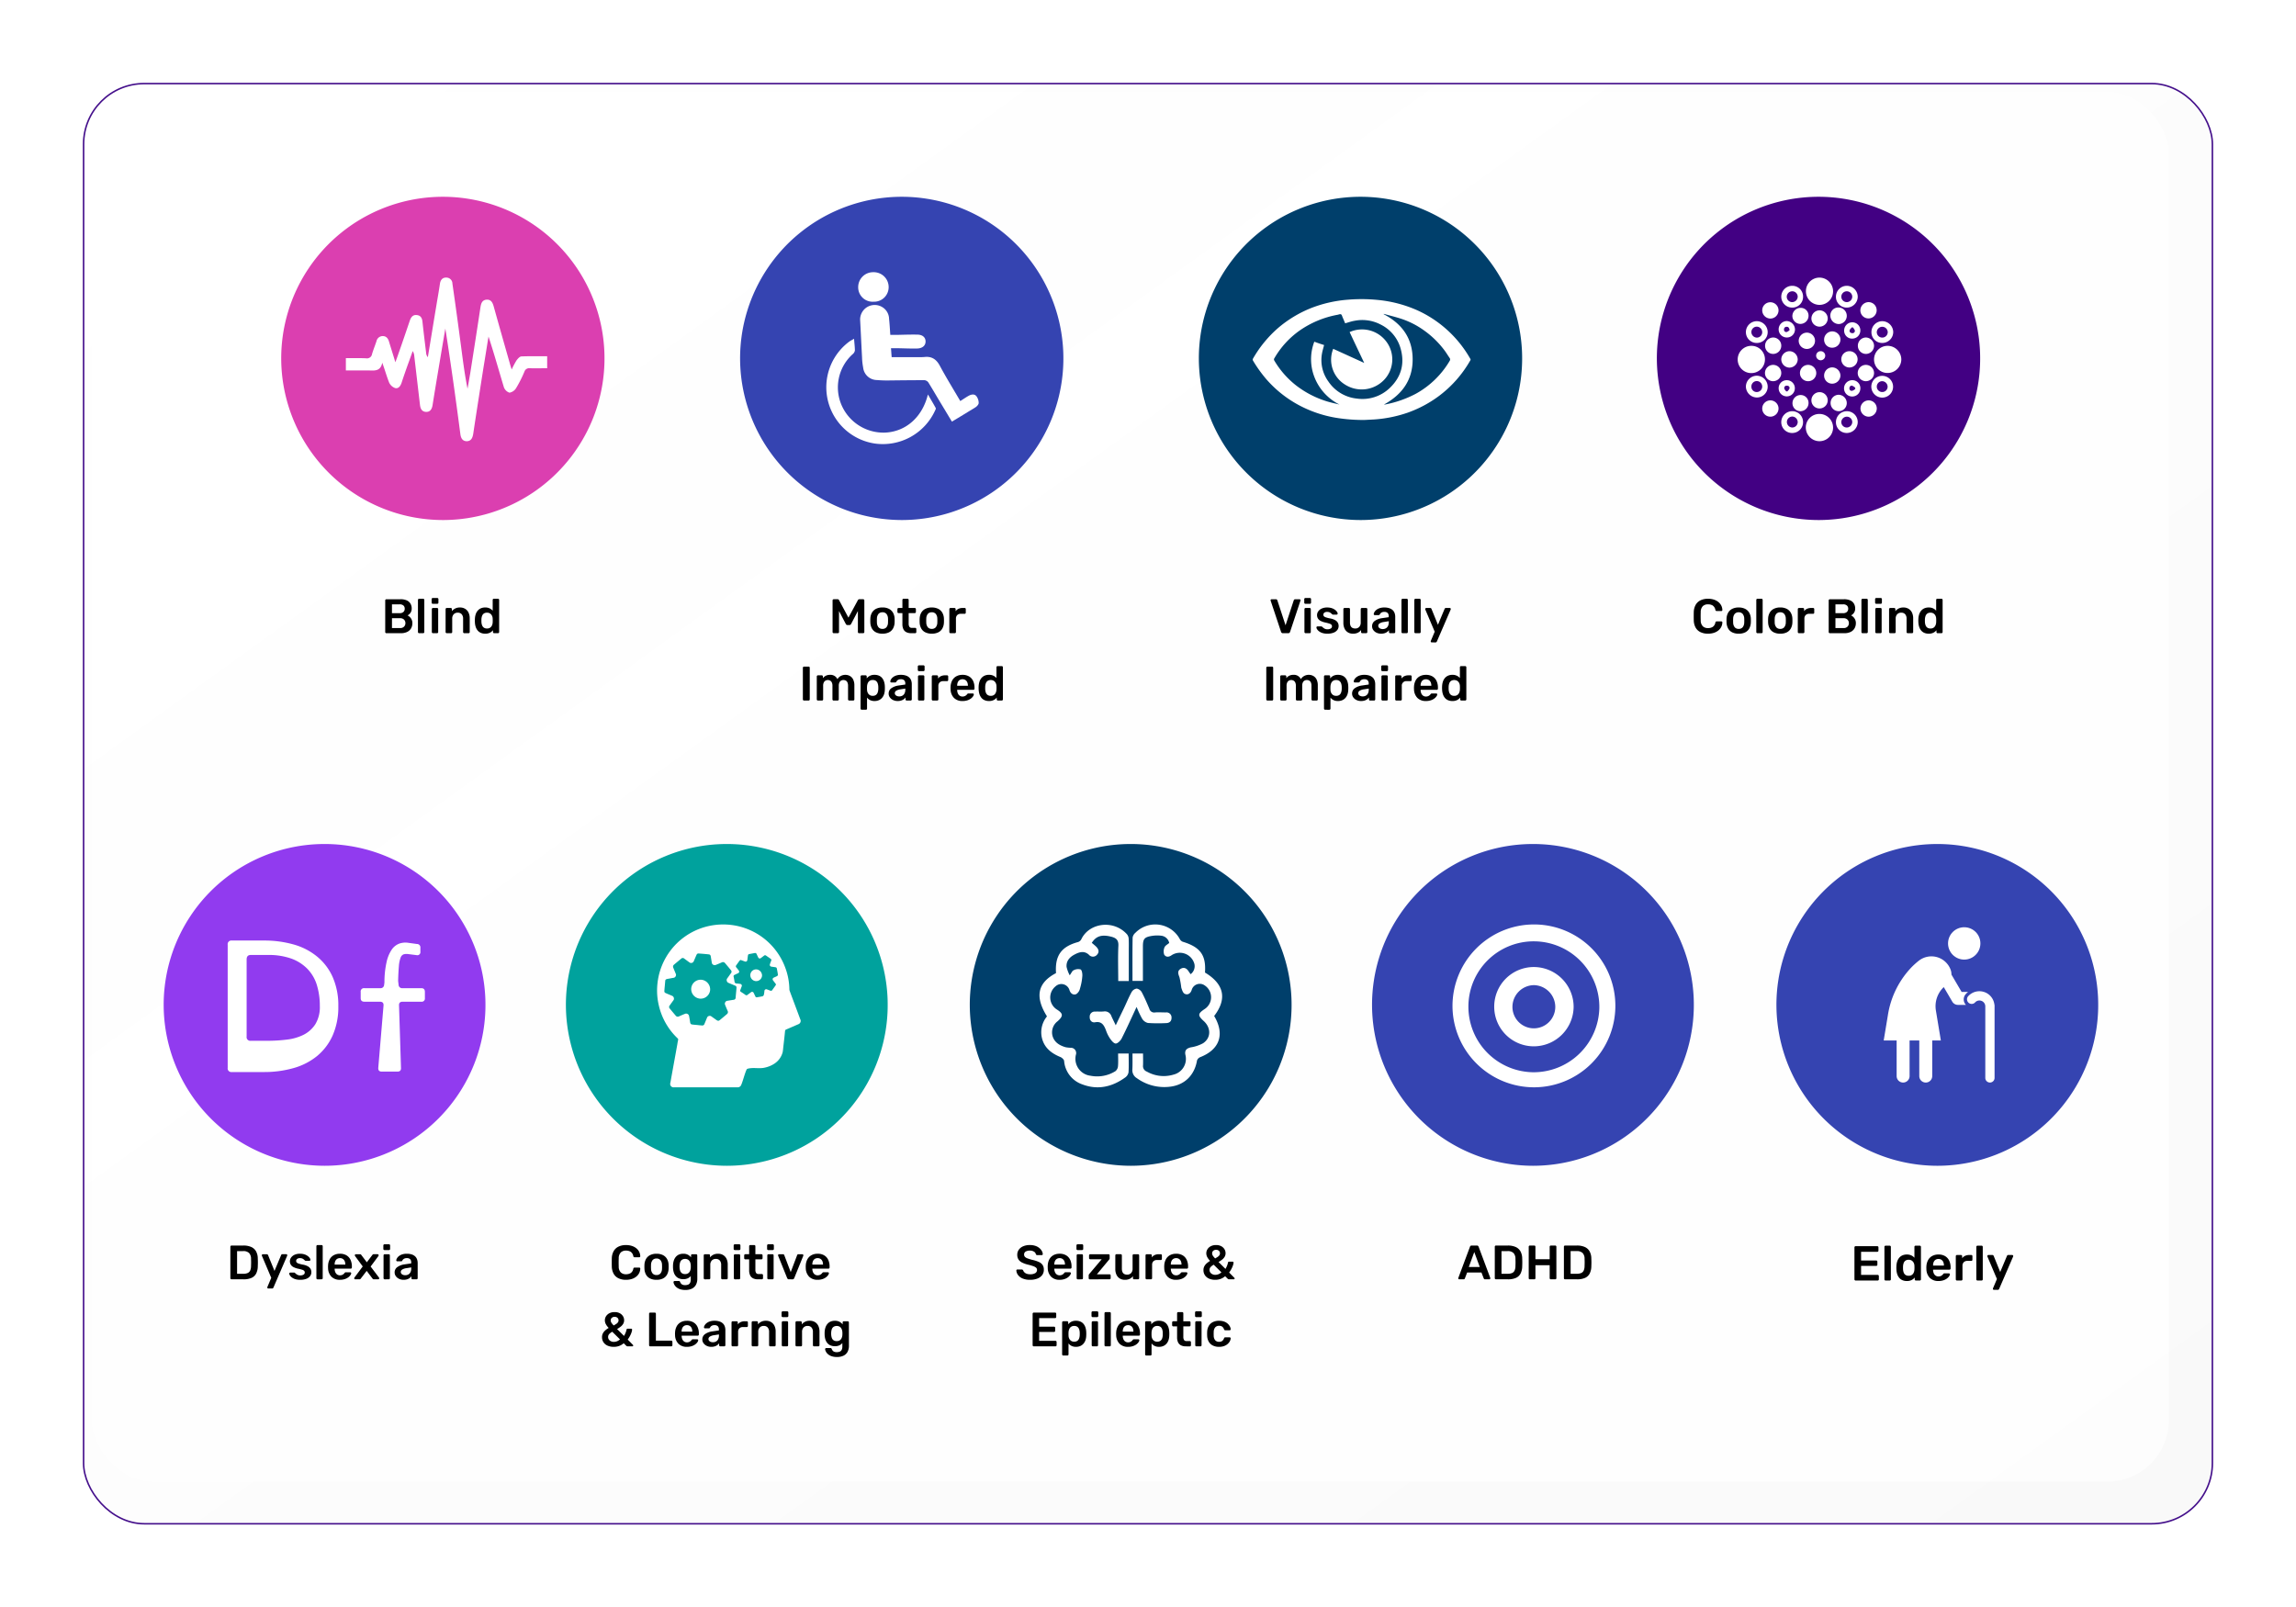 <svg xmlns="http://www.w3.org/2000/svg" xmlns:xlink="http://www.w3.org/1999/xlink" width="748.415" height="524" viewBox="0 0 748.415 524">
  <defs>
    <linearGradient id="linear-gradient" y1="0.076" x2="1" y2="1" gradientUnits="objectBoundingBox">
      <stop offset="0" stop-color="#fff" stop-opacity="0.122"/>
      <stop offset="1" stop-color="#d4d4d4" stop-opacity="0.149"/>
    </linearGradient>
    <filter id="Rectangle_19537" x="0" y="0" width="748.415" height="524" filterUnits="userSpaceOnUse">
      <feOffset dx="6" dy="6" input="SourceAlpha"/>
      <feGaussianBlur stdDeviation="9" result="blur"/>
      <feFlood flood-opacity="0.349"/>
      <feComposite operator="in" in2="blur"/>
      <feComposite in="SourceGraphic"/>
    </filter>
  </defs>
  <g id="Group_22979" data-name="Group 22979" transform="translate(-851.844 -409)">
    <g transform="matrix(1, 0, 0, 1, 851.84, 409)" filter="url(#Rectangle_19537)">
      <g id="Rectangle_19537-2" data-name="Rectangle 19537" transform="translate(21 21)" stroke="#440f8b" stroke-width="0.5" fill="url(#linear-gradient)">
        <rect width="694.415" height="470" rx="20" stroke="none"/>
        <rect x="0.25" y="0.25" width="693.915" height="469.5" rx="19.75" fill="none"/>
      </g>
    </g>
    <rect id="Rectangle_19538" data-name="Rectangle 19538" width="677" height="453" rx="20" transform="translate(881.793 439)" fill="#fff" opacity="0.7"/>
    <g id="Group_22218" data-name="Group 22218" transform="translate(943.508 473.152)">
      <path id="Path_24322" data-name="Path 24322" d="M53.191,105.943A52.691,52.691,0,1,0,.5,53.264,52.778,52.778,0,0,0,53.191,105.943Z" transform="translate(-0.5 -0.56)" fill="#db3fb0" fill-rule="evenodd"/>
      <g id="blind" transform="translate(21.077 26.346)">
        <g id="Group_18868" data-name="Group 18868" transform="translate(0 0)">
          <path id="Path_13478" data-name="Path 13478" d="M76.117,48.038v3.905c-1.9,0-3.751.051-5.652,0a1.609,1.609,0,0,0-1.747,1.079,40.8,40.8,0,0,1-2.723,5.4,3.177,3.177,0,0,1-2.158,1.49,2.88,2.88,0,0,1-1.85-1.85C60.342,52.611,58.8,47.113,57,41.615c-.565,3.391-1.079,6.783-1.644,10.123-1.13,7.194-2.261,14.387-3.34,21.581-.206,1.285-.668,2.415-2.158,2.415-1.439-.051-1.9-1.13-2.055-2.466-1.49-11.407-3.083-22.814-4.881-34.273-.411,2.518-.874,5.087-1.285,7.6-.976,5.806-1.953,11.561-2.877,17.368-.206,1.285-.771,2.261-2.107,2.21-1.387-.051-1.85-1.028-2-2.312L32.8,47.987a3.586,3.586,0,0,0-.514-1.644c-.565,1.593-1.13,3.186-1.7,4.727-.668,1.9-1.336,3.8-1.953,5.7-.36,1.028-1.028,1.9-2.055,1.644a3.44,3.44,0,0,1-1.953-1.747c-.822-2.055-1.387-4.162-2.261-6.526-.565,2.877-2.569,2.569-4.47,2.518H10.5V48.655c2.21,0,4.419-.051,6.577.051a1.665,1.665,0,0,0,1.953-1.387c.411-1.387.976-2.775,1.439-4.162a2.1,2.1,0,0,1,2.107-1.7c1.182.051,1.7.822,2,1.85.617,2.055,1.285,4.111,2.055,6.68.514-1.336.822-2.261,1.13-3.134,1.233-3.494,2.415-6.988,3.6-10.482.411-1.13,1.028-1.953,2.364-1.747,1.233.154,1.644,1.079,1.747,2.209.36,3.34.771,6.68,1.182,10.02a2.451,2.451,0,0,0,.565,1.49c.925-5.5,1.8-11,2.723-16.494.411-2.518.874-5.036,1.233-7.553.206-1.182.874-1.953,2.055-1.9a1.961,1.961,0,0,1,2,1.953c1.028,7.091,2,14.233,2.929,21.324.565,4.316,1.13,8.632,2,12.949.308-1.644.565-3.289.874-4.984,1.13-7.194,2.261-14.387,3.34-21.581.206-1.233.514-2.312,1.953-2.466,1.49-.1,2,.925,2.364,2.209,1.7,6.115,3.443,12.229,5.19,18.344.154.617.36,1.233.668,2.209A29.755,29.755,0,0,1,66.1,49.425c.411-.565,1.079-1.336,1.644-1.336C70.516,47.987,73.291,48.038,76.117,48.038Z" transform="translate(-10.5 -22.395)" fill="#fff"/>
        </g>
      </g>
    </g>
    <path id="Path_25172" data-name="Path 25172" d="M-20.663-1.591a.366.366,0,0,1-.269-.111.366.366,0,0,1-.111-.269V-12.262a.385.385,0,0,1,.111-.285.366.366,0,0,1,.269-.111h4.584a4.836,4.836,0,0,1,2.087.387A2.636,2.636,0,0,1-12.8-11.2a3.138,3.138,0,0,1,.387,1.581,2.431,2.431,0,0,1-.213,1.051,2.36,2.36,0,0,1-.522.735,2.9,2.9,0,0,1-.609.443,2.793,2.793,0,0,1,1.091.948,2.648,2.648,0,0,1,.474,1.581,3.334,3.334,0,0,1-.427,1.691A2.917,2.917,0,0,1-13.881-2.01a4.6,4.6,0,0,1-2.071.419Zm1.818-1.676h2.64a1.7,1.7,0,0,0,1.3-.466,1.582,1.582,0,0,0,.443-1.13,1.579,1.579,0,0,0-.451-1.154A1.726,1.726,0,0,0-16.2-6.476h-2.64Zm0-4.853h2.482a1.748,1.748,0,0,0,1.257-.4,1.393,1.393,0,0,0,.419-1.051,1.337,1.337,0,0,0-.419-1.043A1.819,1.819,0,0,0-16.363-11h-2.482Zm8.852,6.529a.366.366,0,0,1-.269-.111.366.366,0,0,1-.111-.269V-12.436a.366.366,0,0,1,.111-.269.366.366,0,0,1,.269-.111H-8.68a.366.366,0,0,1,.269.111.366.366,0,0,1,.111.269V-1.971a.366.366,0,0,1-.111.269.366.366,0,0,1-.269.111Zm4.521,0A.366.366,0,0,1-5.74-1.7a.366.366,0,0,1-.111-.269V-9.432A.366.366,0,0,1-5.74-9.7a.366.366,0,0,1,.269-.111h1.312a.359.359,0,0,1,.277.111.381.381,0,0,1,.1.269v7.461a.381.381,0,0,1-.1.269.359.359,0,0,1-.277.111Zm-.063-9.58a.366.366,0,0,1-.269-.111.366.366,0,0,1-.111-.269v-1.138a.366.366,0,0,1,.111-.269.366.366,0,0,1,.269-.111H-4.1a.385.385,0,0,1,.285.111.366.366,0,0,1,.111.269v1.138a.366.366,0,0,1-.111.269.385.385,0,0,1-.285.111Zm4.553,9.58A.366.366,0,0,1-1.251-1.7a.366.366,0,0,1-.111-.269V-9.432A.366.366,0,0,1-1.251-9.7a.366.366,0,0,1,.269-.111h1.3A.366.366,0,0,1,.583-9.7a.366.366,0,0,1,.111.269v.648A3.365,3.365,0,0,1,1.745-9.63a3.359,3.359,0,0,1,1.589-.34,3.15,3.15,0,0,1,1.676.435,2.888,2.888,0,0,1,1.1,1.225,4.274,4.274,0,0,1,.387,1.9v4.442a.366.366,0,0,1-.111.269.366.366,0,0,1-.269.111H4.725A.366.366,0,0,1,4.456-1.7a.366.366,0,0,1-.111-.269V-6.318a2.129,2.129,0,0,0-.451-1.439,1.629,1.629,0,0,0-1.3-.522,1.715,1.715,0,0,0-1.312.522,2.018,2.018,0,0,0-.49,1.439v4.347A.366.366,0,0,1,.678-1.7a.366.366,0,0,1-.269.111Zm12.536.158a3.542,3.542,0,0,1-1.446-.277,2.742,2.742,0,0,1-1.035-.782A3.638,3.638,0,0,1,8.44-3.686,5.618,5.618,0,0,1,8.187-5.2q-.016-.285-.016-.514t.016-.514a5.644,5.644,0,0,1,.245-1.47,3.549,3.549,0,0,1,.632-1.193,2.85,2.85,0,0,1,1.043-.8,3.456,3.456,0,0,1,1.446-.285A3.246,3.246,0,0,1,13-9.677a3.089,3.089,0,0,1,.988.751v-3.509a.381.381,0,0,1,.1-.269.359.359,0,0,1,.277-.111h1.344a.366.366,0,0,1,.269.111.366.366,0,0,1,.111.269V-1.971a.366.366,0,0,1-.111.269.366.366,0,0,1-.269.111H14.462a.359.359,0,0,1-.277-.111.381.381,0,0,1-.1-.269v-.585a3.111,3.111,0,0,1-1,.806A3.289,3.289,0,0,1,11.554-1.433Zm.585-1.691a1.708,1.708,0,0,0,1.059-.3,1.794,1.794,0,0,0,.585-.767,2.756,2.756,0,0,0,.206-.956Q14-5.433,14-5.757t-.016-.609a2.284,2.284,0,0,0-.221-.909,1.846,1.846,0,0,0-.6-.719,1.718,1.718,0,0,0-1.028-.285,1.705,1.705,0,0,0-1.051.292,1.649,1.649,0,0,0-.561.767,3.6,3.6,0,0,0-.206,1.043q-.016.474,0,.948a3.6,3.6,0,0,0,.206,1.043,1.649,1.649,0,0,0,.561.767A1.705,1.705,0,0,0,12.139-3.125Z" transform="translate(998.456 617.015)"/>
    <path id="Path_25173" data-name="Path 25173" d="M-26.948-1.556a.385.385,0,0,1-.285-.111.366.366,0,0,1-.111-.269V-12.227a.385.385,0,0,1,.111-.285.385.385,0,0,1,.285-.111H-25.7a.433.433,0,0,1,.332.119.913.913,0,0,1,.142.182l3.051,5.691,3.083-5.691a.913.913,0,0,1,.142-.182.433.433,0,0,1,.332-.119h1.233a.385.385,0,0,1,.285.111.385.385,0,0,1,.111.285V-1.936a.366.366,0,0,1-.111.269.385.385,0,0,1-.285.111h-1.328a.359.359,0,0,1-.277-.111.381.381,0,0,1-.1-.269V-8.781L-21.305-4.56a.836.836,0,0,1-.206.245.51.51,0,0,1-.332.1h-.648a.5.5,0,0,1-.34-.1.9.9,0,0,1-.2-.245l-2.213-4.221v6.845a.366.366,0,0,1-.111.269.366.366,0,0,1-.269.111Zm15.871.158A4.617,4.617,0,0,1-13.2-1.841,3.069,3.069,0,0,1-14.516-3.09a4.327,4.327,0,0,1-.514-1.881q-.016-.285-.016-.7t.016-.7a4.171,4.171,0,0,1,.53-1.889,3.184,3.184,0,0,1,1.328-1.241,4.54,4.54,0,0,1,2.095-.443,4.541,4.541,0,0,1,2.095.443A3.184,3.184,0,0,1-7.655-8.251a4.171,4.171,0,0,1,.53,1.889q.016.285.016.7t-.016.7A4.327,4.327,0,0,1-7.639-3.09,3.069,3.069,0,0,1-8.951-1.841,4.617,4.617,0,0,1-11.077-1.4Zm0-1.565a1.622,1.622,0,0,0,1.3-.53A2.5,2.5,0,0,0-9.275-5.05q.016-.237.016-.617t-.016-.617A2.5,2.5,0,0,0-9.781-7.84a1.622,1.622,0,0,0-1.3-.53,1.622,1.622,0,0,0-1.3.53,2.5,2.5,0,0,0-.506,1.557q-.016.237-.016.617t.016.617a2.5,2.5,0,0,0,.506,1.557A1.622,1.622,0,0,0-11.077-2.963ZM-1.7-1.556a3.475,3.475,0,0,1-1.6-.332,2.112,2.112,0,0,1-.964-.988A3.758,3.758,0,0,1-4.58-4.512V-8.1H-5.829A.366.366,0,0,1-6.1-8.212.385.385,0,0,1-6.209-8.5v-.9A.366.366,0,0,1-6.1-9.666a.366.366,0,0,1,.269-.111H-4.58V-12.4a.381.381,0,0,1,.1-.269A.359.359,0,0,1-4.2-12.78h1.28a.366.366,0,0,1,.269.111.366.366,0,0,1,.111.269v2.624H-.565A.366.366,0,0,1-.3-9.666.366.366,0,0,1-.186-9.4v.9A.385.385,0,0,1-.3-8.212.366.366,0,0,1-.565-8.1H-2.541v3.43a1.893,1.893,0,0,0,.229,1.012.869.869,0,0,0,.8.364H-.423a.366.366,0,0,1,.269.111.366.366,0,0,1,.111.269v.98a.366.366,0,0,1-.111.269.366.366,0,0,1-.269.111ZM5-1.4a4.617,4.617,0,0,1-2.126-.443A3.069,3.069,0,0,1,1.561-3.09a4.327,4.327,0,0,1-.514-1.881q-.016-.285-.016-.7t.016-.7a4.171,4.171,0,0,1,.53-1.889A3.184,3.184,0,0,1,2.9-9.492,4.54,4.54,0,0,1,5-9.935a4.54,4.54,0,0,1,2.095.443A3.184,3.184,0,0,1,8.422-8.251a4.171,4.171,0,0,1,.53,1.889q.016.285.016.7t-.016.7A4.327,4.327,0,0,1,8.437-3.09,3.069,3.069,0,0,1,7.125-1.841,4.617,4.617,0,0,1,5-1.4ZM5-2.963a1.622,1.622,0,0,0,1.3-.53A2.5,2.5,0,0,0,6.8-5.05q.016-.237.016-.617T6.8-6.283A2.5,2.5,0,0,0,6.3-7.84,1.622,1.622,0,0,0,5-8.37a1.622,1.622,0,0,0-1.3.53A2.5,2.5,0,0,0,3.2-6.283q-.016.237-.016.617T3.2-5.05A2.5,2.5,0,0,0,3.7-3.493,1.622,1.622,0,0,0,5-2.963Zm6.1,1.407a.366.366,0,0,1-.269-.111.366.366,0,0,1-.111-.269V-9.381a.385.385,0,0,1,.111-.285.366.366,0,0,1,.269-.111h1.28a.393.393,0,0,1,.277.111.372.372,0,0,1,.119.285v.648a2.369,2.369,0,0,1,.941-.775,3.132,3.132,0,0,1,1.336-.269H15.7a.359.359,0,0,1,.277.111.381.381,0,0,1,.1.269v1.138a.381.381,0,0,1-.1.269.359.359,0,0,1-.277.111H14.468a1.592,1.592,0,0,0-1.178.419,1.592,1.592,0,0,0-.419,1.178v4.347a.366.366,0,0,1-.111.269.385.385,0,0,1-.285.111ZM-36.647,20.4a.366.366,0,0,1-.269-.111.366.366,0,0,1-.111-.269V9.713a.366.366,0,0,1,.111-.269.366.366,0,0,1,.269-.111h1.486a.359.359,0,0,1,.277.111.381.381,0,0,1,.1.269V20.02a.381.381,0,0,1-.1.269.359.359,0,0,1-.277.111Zm4.537,0a.366.366,0,0,1-.269-.111.366.366,0,0,1-.111-.269V12.558a.366.366,0,0,1,.111-.269.366.366,0,0,1,.269-.111h1.233a.366.366,0,0,1,.269.111.366.366,0,0,1,.111.269V13.1a2.747,2.747,0,0,1,.893-.751,2.859,2.859,0,0,1,1.336-.324,2.509,2.509,0,0,1,2.513,1.407,2.72,2.72,0,0,1,1.051-1.02,3.054,3.054,0,0,1,1.525-.387,2.985,2.985,0,0,1,1.494.379,2.638,2.638,0,0,1,1.059,1.146,4.28,4.28,0,0,1,.387,1.936V20.02a.366.366,0,0,1-.111.269.366.366,0,0,1-.269.111h-1.3a.366.366,0,0,1-.269-.111.366.366,0,0,1-.111-.269v-4.41a2.594,2.594,0,0,0-.206-1.13,1.243,1.243,0,0,0-.553-.593,1.708,1.708,0,0,0-.775-.174,1.543,1.543,0,0,0-.7.174,1.323,1.323,0,0,0-.569.593,2.434,2.434,0,0,0-.221,1.13v4.41a.366.366,0,0,1-.111.269.366.366,0,0,1-.269.111h-1.3a.366.366,0,0,1-.269-.111.366.366,0,0,1-.111-.269v-4.41a2.434,2.434,0,0,0-.221-1.13,1.323,1.323,0,0,0-.569-.593,1.639,1.639,0,0,0-.743-.174,1.519,1.519,0,0,0-.711.182,1.379,1.379,0,0,0-.569.593,2.384,2.384,0,0,0-.221,1.122v4.41a.366.366,0,0,1-.111.269.366.366,0,0,1-.269.111Zm14.274,3a.366.366,0,0,1-.269-.111.366.366,0,0,1-.111-.269V12.558a.366.366,0,0,1,.111-.269.366.366,0,0,1,.269-.111h1.249a.359.359,0,0,1,.277.111.381.381,0,0,1,.1.269v.632a3,3,0,0,1,1-.838,3.2,3.2,0,0,1,1.533-.332,3.619,3.619,0,0,1,1.454.269,2.718,2.718,0,0,1,1.028.767,3.559,3.559,0,0,1,.632,1.178,5.523,5.523,0,0,1,.253,1.5q.016.269.016.553t-.016.569a4.97,4.97,0,0,1-.237,1.462,3.493,3.493,0,0,1-.64,1.17,2.946,2.946,0,0,1-1.035.782,3.443,3.443,0,0,1-1.454.285,3.154,3.154,0,0,1-1.454-.308,2.8,2.8,0,0,1-.98-.814v3.588a.381.381,0,0,1-.1.269.359.359,0,0,1-.277.111Zm3.573-4.537a1.7,1.7,0,0,0,1.059-.292,1.671,1.671,0,0,0,.553-.767,3.6,3.6,0,0,0,.206-1.043q.016-.474,0-.948a3.6,3.6,0,0,0-.206-1.043A1.671,1.671,0,0,0-13.2,14a1.7,1.7,0,0,0-1.059-.292,1.715,1.715,0,0,0-1.051.3,1.715,1.715,0,0,0-.585.767,3.183,3.183,0,0,0-.213.956q-.016.285-.016.6t.016.617a2.284,2.284,0,0,0,.221.909,1.846,1.846,0,0,0,.6.719A1.718,1.718,0,0,0-14.263,18.866Zm8.125,1.691a3.343,3.343,0,0,1-1.486-.324,2.724,2.724,0,0,1-1.051-.869,2.066,2.066,0,0,1-.387-1.225,2.071,2.071,0,0,1,.9-1.763A5.308,5.308,0,0,1-5.805,15.5l2.166-.316V14.85a1.47,1.47,0,0,0-.332-1.028,1.489,1.489,0,0,0-1.138-.364,1.682,1.682,0,0,0-.925.229,1.41,1.41,0,0,0-.53.609.4.4,0,0,1-.364.206H-8.177a.337.337,0,0,1-.261-.095.36.36,0,0,1-.087-.253,1.562,1.562,0,0,1,.213-.617,2.5,2.5,0,0,1,.6-.7,3.467,3.467,0,0,1,1.051-.577,4.571,4.571,0,0,1,1.565-.237,5.05,5.05,0,0,1,1.684.245,2.9,2.9,0,0,1,1.1.656,2.486,2.486,0,0,1,.6.964,3.582,3.582,0,0,1,.19,1.17V20.02a.366.366,0,0,1-.111.269A.366.366,0,0,1-1.9,20.4h-1.28a.359.359,0,0,1-.277-.111.381.381,0,0,1-.1-.269V19.4a2.744,2.744,0,0,1-.553.553,2.839,2.839,0,0,1-.846.435A3.735,3.735,0,0,1-6.137,20.557Zm.537-1.5a2.122,2.122,0,0,0,1-.237,1.685,1.685,0,0,0,.711-.735,2.693,2.693,0,0,0,.261-1.257v-.332l-1.581.253a3.4,3.4,0,0,0-1.391.458.923.923,0,0,0-.458.775.872.872,0,0,0,.213.593,1.277,1.277,0,0,0,.545.364A2.052,2.052,0,0,0-5.6,19.055ZM.881,20.4A.378.378,0,0,1,.5,20.02V12.558a.378.378,0,0,1,.379-.379H2.193a.359.359,0,0,1,.277.111.381.381,0,0,1,.1.269V20.02a.381.381,0,0,1-.1.269.359.359,0,0,1-.277.111Zm-.063-9.58a.378.378,0,0,1-.379-.379V9.3a.378.378,0,0,1,.379-.379H2.257a.385.385,0,0,1,.285.111.366.366,0,0,1,.111.269V10.44a.366.366,0,0,1-.111.269.385.385,0,0,1-.285.111ZM5.371,20.4a.378.378,0,0,1-.379-.379V12.574A.385.385,0,0,1,5.1,12.29a.366.366,0,0,1,.269-.111h1.28a.393.393,0,0,1,.277.111.372.372,0,0,1,.119.285v.648a2.369,2.369,0,0,1,.941-.775,3.132,3.132,0,0,1,1.336-.269h.648a.359.359,0,0,1,.277.111.381.381,0,0,1,.1.269V13.7a.381.381,0,0,1-.1.269.359.359,0,0,1-.277.111H8.738a1.592,1.592,0,0,0-1.178.419,1.592,1.592,0,0,0-.419,1.178V20.02a.366.366,0,0,1-.111.269.385.385,0,0,1-.285.111Zm9.643.158a3.793,3.793,0,0,1-2.782-1.012,4.115,4.115,0,0,1-1.107-2.877q-.016-.158-.016-.4a3.7,3.7,0,0,1,.016-.387,4.678,4.678,0,0,1,.545-2.063,3.339,3.339,0,0,1,1.336-1.328,4.125,4.125,0,0,1,2.008-.466,4.064,4.064,0,0,1,2.15.53,3.353,3.353,0,0,1,1.312,1.47,5.051,5.051,0,0,1,.443,2.174v.332a.366.366,0,0,1-.111.269.385.385,0,0,1-.285.111H13.275v.126a2.8,2.8,0,0,0,.213,1.02,1.765,1.765,0,0,0,.585.751,1.519,1.519,0,0,0,.925.285,1.755,1.755,0,0,0,1.233-.443,2.023,2.023,0,0,0,.269-.285.753.753,0,0,1,.229-.229.659.659,0,0,1,.261-.04h1.359a.37.37,0,0,1,.261.095.266.266,0,0,1,.087.237,1.328,1.328,0,0,1-.261.617,3.079,3.079,0,0,1-.7.711,3.952,3.952,0,0,1-1.146.577A4.967,4.967,0,0,1,15.013,20.557Zm-1.739-4.979h3.494V15.53a2.664,2.664,0,0,0-.206-1.083,1.639,1.639,0,0,0-.6-.727,1.855,1.855,0,0,0-1.9,0,1.59,1.59,0,0,0-.593.727,2.758,2.758,0,0,0-.2,1.083Zm10.37,4.979A3.542,3.542,0,0,1,22.2,20.28a2.742,2.742,0,0,1-1.035-.782A3.638,3.638,0,0,1,20.53,18.3a5.618,5.618,0,0,1-.253-1.51q-.016-.285-.016-.514t.016-.514a5.644,5.644,0,0,1,.245-1.47,3.549,3.549,0,0,1,.632-1.193,2.85,2.85,0,0,1,1.043-.8,3.456,3.456,0,0,1,1.446-.285,3.246,3.246,0,0,1,1.446.292,3.089,3.089,0,0,1,.988.751V9.555a.381.381,0,0,1,.1-.269.359.359,0,0,1,.277-.111H27.8a.378.378,0,0,1,.379.379V20.02a.378.378,0,0,1-.379.379H26.553a.359.359,0,0,1-.277-.111.381.381,0,0,1-.1-.269v-.585a3.111,3.111,0,0,1-1,.806A3.289,3.289,0,0,1,23.645,20.557Zm.585-1.691a1.708,1.708,0,0,0,1.059-.3,1.794,1.794,0,0,0,.585-.767,2.756,2.756,0,0,0,.206-.956q.016-.285.016-.609t-.016-.609a2.284,2.284,0,0,0-.221-.909,1.846,1.846,0,0,0-.6-.719A2.017,2.017,0,0,0,23.178,14a1.649,1.649,0,0,0-.561.767,3.6,3.6,0,0,0-.206,1.043q-.016.474,0,.948a3.6,3.6,0,0,0,.206,1.043,1.649,1.649,0,0,0,.561.767A1.705,1.705,0,0,0,24.229,18.866Z" transform="translate(1150.577 616.979)"/>
    <g id="Group_22219" data-name="Group 22219" transform="translate(1093.089 473.152)">
      <path id="Path_24324" data-name="Path 24324" d="M53.191,105.943A52.691,52.691,0,1,0,.5,53.264,52.778,52.778,0,0,0,53.191,105.943Z" transform="translate(-0.5 -0.56)" fill="#3544b1" fill-rule="evenodd"/>
      <g id="motor-impaired" transform="translate(28.102 24.589)">
        <g id="Group_18883" data-name="Group 18883" transform="translate(0 0)">
          <path id="Path_13528" data-name="Path 13528" d="M73.416,73.515c-1.3-2.147-2.55-4.249-3.8-6.307-1.3-2.147-2.55-4.339-3.891-6.486a1.811,1.811,0,0,0-1.252-.716c-3.891,0-7.783.045-11.629.089a36.848,36.848,0,0,1-3.847-.134,4.558,4.558,0,0,1-4.518-4.115,20.258,20.258,0,0,1-.358-3.31c-.224-4.07-.4-8.185-.626-12.256a4.748,4.748,0,0,1,7.112-4.16,4.574,4.574,0,0,1,2.326,3.891c.179,1.655.268,3.31.4,5.233H55.3c2.281-.045,4.518-.134,6.8-.089,1.744,0,2.728.895,2.728,2.236S63.8,49.63,62.1,49.675c-2.058.045-4.115-.045-6.128-.089H53.556c.089,1.029.134,1.923.224,2.907h9.393a12.57,12.57,0,0,0,1.3-.045c2.371-.268,3.891.76,5.01,2.863,2.058,3.847,4.383,7.6,6.665,11.5.984-.626,1.879-1.252,2.773-1.744.85-.447,1.834-.626,2.46.134a3.651,3.651,0,0,1,.76,2.236c0,.492-.581,1.118-1.073,1.431C78.515,70.429,76.055,71.95,73.416,73.515Z" transform="translate(-32.473 -24.806)" fill="#fff"/>
          <path id="Path_13529" data-name="Path 13529" d="M27.916,60.1c.089,1.431.268,2.639.268,3.847a2,2,0,0,1-.76,1.208,14.578,14.578,0,0,0-3.623,16.5,14.887,14.887,0,0,0,14.358,9.035C44.823,90.336,50.19,85.64,51.98,78.26c.939,1.61,1.789,3,2.55,4.428.134.224-.134.626-.268.939a18.734,18.734,0,0,1-19.5,10.645,18.546,18.546,0,0,1-8.364-33.278C26.842,60.681,27.334,60.458,27.916,60.1Z" transform="translate(-18.865 -38.407)" fill="#fff"/>
          <path id="Path_13530" data-name="Path 13530" d="M47.02,11.6a4.853,4.853,0,0,1,5.01,4.831,4.74,4.74,0,0,1-4.92,4.786,4.7,4.7,0,0,1-5.01-4.831A4.85,4.85,0,0,1,47.02,11.6Z" transform="translate(-31.707 -11.6)" fill="#fff"/>
        </g>
      </g>
    </g>
    <path id="Path_25174" data-name="Path 25174" d="M-29.551-1.591a.574.574,0,0,1-.4-.126.718.718,0,0,1-.206-.316l-3.383-10.149a.388.388,0,0,1-.032-.142.322.322,0,0,1,.095-.237.322.322,0,0,1,.237-.095h1.391a.46.46,0,0,1,.34.119.552.552,0,0,1,.15.229l2.672,8.141,2.672-8.141a.552.552,0,0,1,.15-.229.46.46,0,0,1,.34-.119h1.391a.33.33,0,0,1,.229.095.309.309,0,0,1,.1.237.388.388,0,0,1-.032.142L-27.211-2.034a.718.718,0,0,1-.206.316.574.574,0,0,1-.4.126Zm7.4,0a.366.366,0,0,1-.269-.111.366.366,0,0,1-.111-.269V-9.432a.366.366,0,0,1,.111-.269.366.366,0,0,1,.269-.111h1.312a.359.359,0,0,1,.277.111.381.381,0,0,1,.1.269v7.461a.381.381,0,0,1-.1.269.359.359,0,0,1-.277.111Zm-.063-9.58a.366.366,0,0,1-.269-.111.366.366,0,0,1-.111-.269v-1.138a.366.366,0,0,1,.111-.269.366.366,0,0,1,.269-.111h1.439a.385.385,0,0,1,.285.111.366.366,0,0,1,.111.269v1.138a.366.366,0,0,1-.111.269.385.385,0,0,1-.285.111Zm7.161,9.738a5.212,5.212,0,0,1-1.62-.221,3.629,3.629,0,0,1-1.1-.553,2.625,2.625,0,0,1-.632-.664,1.3,1.3,0,0,1-.221-.553.307.307,0,0,1,.1-.277.39.39,0,0,1,.261-.1h1.249a.35.35,0,0,1,.111.016.384.384,0,0,1,.126.095q.206.174.435.364a2.2,2.2,0,0,0,.545.324,2.028,2.028,0,0,0,.79.134,2.021,2.021,0,0,0,1.035-.245.773.773,0,0,0,.419-.7.781.781,0,0,0-.182-.537,1.585,1.585,0,0,0-.672-.371A12.827,12.827,0,0,0-15.8-5.085a5.932,5.932,0,0,1-1.47-.522,2.2,2.2,0,0,1-.869-.79A2.109,2.109,0,0,1-18.422-7.5a2.1,2.1,0,0,1,.371-1.178,2.743,2.743,0,0,1,1.107-.925,4.1,4.1,0,0,1,1.826-.364,4.655,4.655,0,0,1,1.486.213,3.7,3.7,0,0,1,1.051.53,2.824,2.824,0,0,1,.64.64,1.193,1.193,0,0,1,.237.561.317.317,0,0,1-.095.277.361.361,0,0,1-.253.1h-1.17a.314.314,0,0,1-.142-.032.831.831,0,0,1-.126-.079q-.174-.158-.379-.34a1.857,1.857,0,0,0-.5-.308,1.955,1.955,0,0,0-.767-.126,1.408,1.408,0,0,0-.917.261.816.816,0,0,0-.316.656.749.749,0,0,0,.15.466,1.386,1.386,0,0,0,.609.371,9.637,9.637,0,0,0,1.391.364,5.069,5.069,0,0,1,1.684.561A2.306,2.306,0,0,1-11.648-5a2.206,2.206,0,0,1,.261,1.067,2.107,2.107,0,0,1-.419,1.28,2.739,2.739,0,0,1-1.233.893A5.475,5.475,0,0,1-15.055-1.433Zm8.347,0a3.109,3.109,0,0,1-1.668-.435A2.845,2.845,0,0,1-9.459-3.1,4.362,4.362,0,0,1-9.838-4.99V-9.432A.366.366,0,0,1-9.728-9.7a.366.366,0,0,1,.269-.111h1.391a.359.359,0,0,1,.277.111.381.381,0,0,1,.1.269v4.347q0,1.96,1.723,1.96a1.689,1.689,0,0,0,1.3-.522,2.038,2.038,0,0,0,.482-1.439V-9.432A.366.366,0,0,1-4.069-9.7.366.366,0,0,1-3.8-9.812h1.391A.366.366,0,0,1-2.14-9.7a.366.366,0,0,1,.111.269v7.461A.366.366,0,0,1-2.14-1.7a.366.366,0,0,1-.269.111h-1.28A.359.359,0,0,1-3.966-1.7a.381.381,0,0,1-.1-.269v-.648a3.032,3.032,0,0,1-1.059.869A3.519,3.519,0,0,1-6.708-1.433Zm9.153,0A3.343,3.343,0,0,1,.958-1.757,2.724,2.724,0,0,1-.093-2.627,2.066,2.066,0,0,1-.48-3.852a2.071,2.071,0,0,1,.9-1.763,5.308,5.308,0,0,1,2.355-.877l2.166-.316V-7.14A1.47,1.47,0,0,0,4.61-8.168a1.489,1.489,0,0,0-1.138-.364,1.682,1.682,0,0,0-.925.229,1.41,1.41,0,0,0-.53.609.4.4,0,0,1-.364.206H.405a.337.337,0,0,1-.261-.095.36.36,0,0,1-.087-.253,1.562,1.562,0,0,1,.213-.617,2.5,2.5,0,0,1,.6-.7,3.467,3.467,0,0,1,1.051-.577A4.571,4.571,0,0,1,3.488-9.97a5.049,5.049,0,0,1,1.684.245,2.9,2.9,0,0,1,1.1.656,2.486,2.486,0,0,1,.6.964,3.582,3.582,0,0,1,.19,1.17v4.964A.366.366,0,0,1,6.95-1.7a.366.366,0,0,1-.269.111H5.4A.359.359,0,0,1,5.124-1.7a.381.381,0,0,1-.1-.269v-.617a2.744,2.744,0,0,1-.553.553,2.839,2.839,0,0,1-.846.435A3.735,3.735,0,0,1,2.444-1.433Zm.537-1.5a2.122,2.122,0,0,0,1-.237A1.685,1.685,0,0,0,4.7-3.907a2.693,2.693,0,0,0,.261-1.257V-5.5l-1.581.253a3.4,3.4,0,0,0-1.391.458.923.923,0,0,0-.458.775.872.872,0,0,0,.213.593,1.277,1.277,0,0,0,.545.364A2.052,2.052,0,0,0,2.982-2.935Zm6.5,1.344A.366.366,0,0,1,9.21-1.7.366.366,0,0,1,9.1-1.971V-12.436A.366.366,0,0,1,9.21-12.7a.366.366,0,0,1,.269-.111h1.312a.366.366,0,0,1,.269.111.366.366,0,0,1,.111.269V-1.971a.366.366,0,0,1-.111.269.366.366,0,0,1-.269.111Zm4.189,0A.366.366,0,0,1,13.4-1.7a.366.366,0,0,1-.111-.269V-12.436A.366.366,0,0,1,13.4-12.7a.366.366,0,0,1,.269-.111H14.98a.366.366,0,0,1,.269.111.366.366,0,0,1,.111.269V-1.971a.366.366,0,0,1-.111.269.366.366,0,0,1-.269.111Zm5.28,3a.3.3,0,0,1-.221-.095.3.3,0,0,1-.095-.221.84.84,0,0,1,.008-.119.381.381,0,0,1,.055-.134l1.233-2.924L16.893-9.242a.725.725,0,0,1-.063-.221.42.42,0,0,1,.111-.245.309.309,0,0,1,.237-.1h1.28a.386.386,0,0,1,.285.095.656.656,0,0,1,.142.206l2.1,5.169,2.166-5.169a.543.543,0,0,1,.142-.213.409.409,0,0,1,.285-.087h1.265a.33.33,0,0,1,.229.095.293.293,0,0,1,.1.221.729.729,0,0,1-.063.253L20.639,1.112a.726.726,0,0,1-.158.213.409.409,0,0,1-.285.087ZM-34.586,20.364a.366.366,0,0,1-.269-.111.366.366,0,0,1-.111-.269V9.678a.366.366,0,0,1,.111-.269.366.366,0,0,1,.269-.111H-33.1a.359.359,0,0,1,.277.111.381.381,0,0,1,.1.269V19.984a.381.381,0,0,1-.1.269.359.359,0,0,1-.277.111Zm4.537,0a.366.366,0,0,1-.269-.111.366.366,0,0,1-.111-.269V12.523a.366.366,0,0,1,.111-.269.366.366,0,0,1,.269-.111h1.233a.366.366,0,0,1,.269.111.366.366,0,0,1,.111.269v.537a2.747,2.747,0,0,1,.893-.751,2.859,2.859,0,0,1,1.336-.324,2.509,2.509,0,0,1,2.513,1.407,2.72,2.72,0,0,1,1.051-1.02,3.054,3.054,0,0,1,1.525-.387,2.985,2.985,0,0,1,1.494.379,2.638,2.638,0,0,1,1.059,1.146,4.28,4.28,0,0,1,.387,1.936v4.537a.366.366,0,0,1-.111.269.366.366,0,0,1-.269.111h-1.3a.366.366,0,0,1-.269-.111.366.366,0,0,1-.111-.269v-4.41a2.594,2.594,0,0,0-.206-1.13,1.243,1.243,0,0,0-.553-.593,1.708,1.708,0,0,0-.775-.174,1.543,1.543,0,0,0-.7.174,1.323,1.323,0,0,0-.569.593,2.434,2.434,0,0,0-.221,1.13v4.41a.366.366,0,0,1-.111.269.366.366,0,0,1-.269.111h-1.3a.366.366,0,0,1-.269-.111.366.366,0,0,1-.111-.269v-4.41a2.434,2.434,0,0,0-.221-1.13,1.323,1.323,0,0,0-.569-.593,1.639,1.639,0,0,0-.743-.174,1.519,1.519,0,0,0-.711.182,1.379,1.379,0,0,0-.569.593,2.384,2.384,0,0,0-.221,1.122v4.41a.366.366,0,0,1-.111.269.366.366,0,0,1-.269.111Zm14.274,3a.366.366,0,0,1-.269-.111.366.366,0,0,1-.111-.269V12.523a.366.366,0,0,1,.111-.269.366.366,0,0,1,.269-.111h1.249a.359.359,0,0,1,.277.111.381.381,0,0,1,.1.269v.632a3,3,0,0,1,1-.838,3.2,3.2,0,0,1,1.533-.332,3.619,3.619,0,0,1,1.454.269,2.718,2.718,0,0,1,1.028.767A3.559,3.559,0,0,1-8.5,14.2a5.523,5.523,0,0,1,.253,1.5q.016.269.016.553t-.016.569a4.97,4.97,0,0,1-.237,1.462,3.493,3.493,0,0,1-.64,1.17,2.946,2.946,0,0,1-1.035.782,3.443,3.443,0,0,1-1.454.285,3.154,3.154,0,0,1-1.454-.308,2.8,2.8,0,0,1-.98-.814v3.588a.381.381,0,0,1-.1.269.359.359,0,0,1-.277.111ZM-12.2,18.83a1.7,1.7,0,0,0,1.059-.292,1.671,1.671,0,0,0,.553-.767,3.6,3.6,0,0,0,.206-1.043q.016-.474,0-.948a3.6,3.6,0,0,0-.206-1.043,1.671,1.671,0,0,0-.553-.767,1.7,1.7,0,0,0-1.059-.292,1.715,1.715,0,0,0-1.051.3,1.715,1.715,0,0,0-.585.767,3.183,3.183,0,0,0-.213.956q-.016.285-.016.6t.016.617a2.284,2.284,0,0,0,.221.909,1.846,1.846,0,0,0,.6.719A1.718,1.718,0,0,0-12.2,18.83Zm8.125,1.691A3.343,3.343,0,0,1-5.562,20.2a2.724,2.724,0,0,1-1.051-.869A2.066,2.066,0,0,1-7,18.1a2.071,2.071,0,0,1,.9-1.763,5.308,5.308,0,0,1,2.355-.877l2.166-.316v-.332a1.47,1.47,0,0,0-.332-1.028,1.489,1.489,0,0,0-1.138-.364,1.682,1.682,0,0,0-.925.229,1.41,1.41,0,0,0-.53.609.4.4,0,0,1-.364.206H-6.116a.337.337,0,0,1-.261-.095.36.36,0,0,1-.087-.253A1.562,1.562,0,0,1-6.25,13.5a2.5,2.5,0,0,1,.6-.7A3.467,3.467,0,0,1-4.6,12.223a4.571,4.571,0,0,1,1.565-.237,5.05,5.05,0,0,1,1.684.245,2.9,2.9,0,0,1,1.1.656,2.486,2.486,0,0,1,.6.964,3.582,3.582,0,0,1,.19,1.17v4.964a.366.366,0,0,1-.111.269.366.366,0,0,1-.269.111H-1.12a.359.359,0,0,1-.277-.111.381.381,0,0,1-.1-.269v-.617a2.744,2.744,0,0,1-.553.553,2.839,2.839,0,0,1-.846.435A3.735,3.735,0,0,1-4.076,20.522Zm.537-1.5a2.122,2.122,0,0,0,1-.237,1.685,1.685,0,0,0,.711-.735,2.693,2.693,0,0,0,.261-1.257v-.332l-1.581.253a3.4,3.4,0,0,0-1.391.458.923.923,0,0,0-.458.775.872.872,0,0,0,.213.593,1.277,1.277,0,0,0,.545.364A2.052,2.052,0,0,0-3.539,19.02Zm6.481,1.344a.378.378,0,0,1-.379-.379V12.523a.378.378,0,0,1,.379-.379H4.254a.359.359,0,0,1,.277.111.381.381,0,0,1,.1.269v7.461a.381.381,0,0,1-.1.269.359.359,0,0,1-.277.111Zm-.063-9.58A.378.378,0,0,1,2.5,10.4V9.267a.378.378,0,0,1,.379-.379H4.318A.385.385,0,0,1,4.6,9a.366.366,0,0,1,.111.269V10.4a.366.366,0,0,1-.111.269.385.385,0,0,1-.285.111Zm4.553,9.58a.378.378,0,0,1-.379-.379V12.539a.385.385,0,0,1,.111-.285.366.366,0,0,1,.269-.111h1.28a.393.393,0,0,1,.277.111.372.372,0,0,1,.119.285v.648a2.369,2.369,0,0,1,.941-.775,3.132,3.132,0,0,1,1.336-.269h.648a.359.359,0,0,1,.277.111.381.381,0,0,1,.1.269v1.138a.381.381,0,0,1-.1.269.359.359,0,0,1-.277.111H10.8a1.456,1.456,0,0,0-1.6,1.6v4.347a.366.366,0,0,1-.111.269.385.385,0,0,1-.285.111Zm9.643.158a3.793,3.793,0,0,1-2.782-1.012,4.115,4.115,0,0,1-1.107-2.877q-.016-.158-.016-.4a3.7,3.7,0,0,1,.016-.387,4.678,4.678,0,0,1,.545-2.063,3.339,3.339,0,0,1,1.336-1.328,4.125,4.125,0,0,1,2.008-.466,4.064,4.064,0,0,1,2.15.53,3.353,3.353,0,0,1,1.312,1.47,5.051,5.051,0,0,1,.443,2.174v.332a.366.366,0,0,1-.111.269.385.385,0,0,1-.285.111H15.336V17a2.8,2.8,0,0,0,.213,1.02,1.765,1.765,0,0,0,.585.751,1.519,1.519,0,0,0,.925.285,1.755,1.755,0,0,0,1.233-.443,2.023,2.023,0,0,0,.269-.285.753.753,0,0,1,.229-.229.659.659,0,0,1,.261-.04H20.41a.37.37,0,0,1,.261.095.266.266,0,0,1,.087.237A1.328,1.328,0,0,1,20.5,19a3.079,3.079,0,0,1-.7.711,3.952,3.952,0,0,1-1.146.577A4.967,4.967,0,0,1,17.074,20.522Zm-1.739-4.979h3.494V15.5a2.664,2.664,0,0,0-.206-1.083,1.639,1.639,0,0,0-.6-.727,1.855,1.855,0,0,0-1.9,0,1.59,1.59,0,0,0-.593.727,2.758,2.758,0,0,0-.2,1.083Zm10.37,4.979a3.542,3.542,0,0,1-1.446-.277,2.742,2.742,0,0,1-1.035-.782,3.638,3.638,0,0,1-.632-1.193,5.618,5.618,0,0,1-.253-1.51q-.016-.285-.016-.514t.016-.514a5.644,5.644,0,0,1,.245-1.47,3.549,3.549,0,0,1,.632-1.193,2.85,2.85,0,0,1,1.043-.8,3.456,3.456,0,0,1,1.446-.285,3.246,3.246,0,0,1,1.446.292,3.089,3.089,0,0,1,.988.751V9.52a.381.381,0,0,1,.1-.269.359.359,0,0,1,.277-.111h1.344a.378.378,0,0,1,.379.379V19.984a.378.378,0,0,1-.379.379H28.614a.359.359,0,0,1-.277-.111.381.381,0,0,1-.1-.269V19.4a3.111,3.111,0,0,1-1,.806A3.289,3.289,0,0,1,25.706,20.522Zm.585-1.691a1.708,1.708,0,0,0,1.059-.3,1.794,1.794,0,0,0,.585-.767,2.756,2.756,0,0,0,.206-.956q.016-.285.016-.609t-.016-.609a2.284,2.284,0,0,0-.221-.909,1.846,1.846,0,0,0-.6-.719,2.017,2.017,0,0,0-2.079.008,1.649,1.649,0,0,0-.561.767,3.6,3.6,0,0,0-.206,1.043q-.016.474,0,.948a3.6,3.6,0,0,0,.206,1.043,1.649,1.649,0,0,0,.561.767A1.705,1.705,0,0,0,26.29,18.83Z" transform="translate(1299.577 617.015)"/>
    <g id="Group_22220" data-name="Group 22220" transform="translate(1242.626 473.152)">
      <path id="Path_24326" data-name="Path 24326" d="M53.191,105.943A52.691,52.691,0,1,0,.5,53.264,52.778,52.778,0,0,0,53.191,105.943Z" transform="translate(-0.5 -0.56)" fill="#003f6b" fill-rule="evenodd"/>
      <g id="visually-impaired" transform="translate(17.564 33.371)">
        <g id="Group_18894" data-name="Group 18894" transform="translate(0 0)">
          <path id="Path_13550" data-name="Path 13550" d="M-360.029,283.726a55.532,55.532,0,0,1-8.487-.595,39.388,39.388,0,0,1-13.028-4.325,37.625,37.625,0,0,1-10.6-8.541,44.054,44.054,0,0,1-4.163-5.838.649.649,0,0,1,0-.757,38.712,38.712,0,0,1,8.109-9.893,38.54,38.54,0,0,1,10.974-6.6,41.592,41.592,0,0,1,11.677-2.649,53.186,53.186,0,0,1,9.731.054,41.393,41.393,0,0,1,13.191,3.46,37.693,37.693,0,0,1,9.46,6.217,37.843,37.843,0,0,1,7.622,9.46.493.493,0,0,1,0,.649A37.739,37.739,0,0,1-335.7,275.888a38.762,38.762,0,0,1-10.217,5.46,42.105,42.105,0,0,1-10.974,2.216C-357.867,283.618-358.948,283.672-360.029,283.726Zm-13.137-24.435c-.216.919-.487,1.73-.649,2.595a11.854,11.854,0,0,0,2.054,9.3,12.741,12.741,0,0,0,9.3,5.568,12.831,12.831,0,0,0,10.65-3.406c4.055-3.838,5.082-8.487,3.352-13.677a12.529,12.529,0,0,0-6.325-7.082,12.875,12.875,0,0,0-8.487-1.189c-1.027.162-2,.541-3.027.811-.108-.27-.27-.595-.379-.919-.162-.324-.27-.649-.432-.973-.162-.378-.27-.919-.541-1.027-.324-.162-.811.108-1.243.162a31.6,31.6,0,0,0-12.271,5.136,28.555,28.555,0,0,0-8.217,9.028.649.649,0,0,0,0,.757,29.086,29.086,0,0,0,6.974,8,31.612,31.612,0,0,0,10.379,5.352c1.3.378,2.595.649,3.892.973a16.768,16.768,0,0,1-8.055-8.65,16,16,0,0,1-.162-11.839C-375.328,258.589-374.247,258.967-373.166,259.291ZM-353.65,278.7h.27a35.666,35.666,0,0,0,10.109-3.514,29.113,29.113,0,0,0,11.028-10.7.81.81,0,0,0,0-.973c-.486-.7-.919-1.406-1.405-2.108a29.906,29.906,0,0,0-7.082-6.974,27.252,27.252,0,0,0-7.406-3.73c-1.838-.595-3.676-1.027-5.568-1.568,0,.054,0,.108-.054.108,5.947,3.081,9.406,7.785,9.46,14.6C-344.244,270.7-347.758,275.455-353.65,278.7Z" transform="translate(396.425 -244.337)" fill="#fff"/>
          <path id="Path_13551" data-name="Path 13551" d="M-348.486,268.908c3.352,1.514,6.649,3.027,10.109,4.595-1.622-3.406-3.19-6.7-4.757-10.055a9.878,9.878,0,0,1,11.947,3.081,9.653,9.653,0,0,1-.757,12.542,10.1,10.1,0,0,1-12.65,1.514A9.518,9.518,0,0,1-348.486,268.908Z" transform="translate(374.719 -252.71)" fill="#fff"/>
        </g>
      </g>
    </g>
    <path id="Path_25175" data-name="Path 25175" d="M-41.651-1.433a5.489,5.489,0,0,1-2.49-.514A3.593,3.593,0,0,1-45.7-3.417a5.131,5.131,0,0,1-.6-2.3q-.016-.648-.016-1.391t.016-1.423a5.087,5.087,0,0,1,.609-2.292A3.629,3.629,0,0,1-44.125-12.3a5.45,5.45,0,0,1,2.474-.514,6.082,6.082,0,0,1,1.929.285,4.463,4.463,0,0,1,1.454.782,3.579,3.579,0,0,1,.933,1.162,3.327,3.327,0,0,1,.348,1.439.266.266,0,0,1-.087.237.349.349,0,0,1-.245.095h-1.5a.447.447,0,0,1-.285-.087.5.5,0,0,1-.158-.292,2.175,2.175,0,0,0-.869-1.423A2.877,2.877,0,0,0-41.666-11a2.373,2.373,0,0,0-1.691.593,2.716,2.716,0,0,0-.68,1.952q-.047,1.3,0,2.656a2.716,2.716,0,0,0,.68,1.952,2.373,2.373,0,0,0,1.691.593,2.872,2.872,0,0,0,1.541-.387,2.129,2.129,0,0,0,.862-1.415.478.478,0,0,1,.158-.3.478.478,0,0,1,.285-.079h1.5a.349.349,0,0,1,.245.095.266.266,0,0,1,.087.237,3.327,3.327,0,0,1-.348,1.439A3.579,3.579,0,0,1-38.268-2.5a4.463,4.463,0,0,1-1.454.782A6.082,6.082,0,0,1-41.651-1.433Zm9.991,0a4.617,4.617,0,0,1-2.126-.443A3.069,3.069,0,0,1-35.1-3.125a4.327,4.327,0,0,1-.514-1.881q-.016-.285-.016-.7t.016-.7a4.171,4.171,0,0,1,.53-1.889,3.184,3.184,0,0,1,1.328-1.241A4.54,4.54,0,0,1-31.66-9.97a4.541,4.541,0,0,1,2.095.443,3.184,3.184,0,0,1,1.328,1.241,4.171,4.171,0,0,1,.53,1.889q.016.285.016.7t-.016.7a4.327,4.327,0,0,1-.514,1.881,3.069,3.069,0,0,1-1.312,1.249A4.617,4.617,0,0,1-31.66-1.433Zm0-1.565a1.622,1.622,0,0,0,1.3-.53,2.5,2.5,0,0,0,.506-1.557q.016-.237.016-.617t-.016-.617a2.5,2.5,0,0,0-.506-1.557,1.622,1.622,0,0,0-1.3-.53,1.622,1.622,0,0,0-1.3.53,2.5,2.5,0,0,0-.506,1.557q-.016.237-.016.617t.016.617a2.5,2.5,0,0,0,.506,1.557A1.622,1.622,0,0,0-31.66-3Zm6.118,1.407a.366.366,0,0,1-.269-.111.366.366,0,0,1-.111-.269V-12.436a.366.366,0,0,1,.111-.269.366.366,0,0,1,.269-.111h1.312a.366.366,0,0,1,.269.111.366.366,0,0,1,.111.269V-1.971a.366.366,0,0,1-.111.269.366.366,0,0,1-.269.111Zm7.43.158a4.617,4.617,0,0,1-2.126-.443,3.069,3.069,0,0,1-1.312-1.249,4.327,4.327,0,0,1-.514-1.881q-.016-.285-.016-.7t.016-.7a4.171,4.171,0,0,1,.53-1.889,3.184,3.184,0,0,1,1.328-1.241,4.54,4.54,0,0,1,2.095-.443,4.541,4.541,0,0,1,2.095.443A3.184,3.184,0,0,1-14.69-8.286a4.171,4.171,0,0,1,.53,1.889q.016.285.016.7t-.016.7a4.327,4.327,0,0,1-.514,1.881,3.069,3.069,0,0,1-1.312,1.249A4.617,4.617,0,0,1-18.113-1.433Zm0-1.565a1.622,1.622,0,0,0,1.3-.53,2.5,2.5,0,0,0,.506-1.557q.016-.237.016-.617t-.016-.617a2.5,2.5,0,0,0-.506-1.557,1.622,1.622,0,0,0-1.3-.53,1.622,1.622,0,0,0-1.3.53,2.5,2.5,0,0,0-.506,1.557q-.016.237-.016.617t.016.617a2.5,2.5,0,0,0,.506,1.557A1.622,1.622,0,0,0-18.113-3Zm6.1,1.407A.366.366,0,0,1-12.28-1.7a.366.366,0,0,1-.111-.269V-9.416A.385.385,0,0,1-12.28-9.7a.366.366,0,0,1,.269-.111h1.28a.393.393,0,0,1,.277.111.372.372,0,0,1,.119.285v.648a2.369,2.369,0,0,1,.941-.775,3.132,3.132,0,0,1,1.336-.269h.648a.359.359,0,0,1,.277.111.381.381,0,0,1,.1.269v1.138a.381.381,0,0,1-.1.269.359.359,0,0,1-.277.111H-8.644A1.592,1.592,0,0,0-9.822-7.5a1.592,1.592,0,0,0-.419,1.178v4.347a.366.366,0,0,1-.111.269.385.385,0,0,1-.285.111Zm10.07,0A.366.366,0,0,1-2.21-1.7a.366.366,0,0,1-.111-.269V-12.262a.385.385,0,0,1,.111-.285.366.366,0,0,1,.269-.111H2.643a4.836,4.836,0,0,1,2.087.387A2.636,2.636,0,0,1,5.923-11.2,3.138,3.138,0,0,1,6.31-9.622,2.431,2.431,0,0,1,6.1-8.571a2.36,2.36,0,0,1-.522.735,2.9,2.9,0,0,1-.609.443,2.793,2.793,0,0,1,1.091.948,2.648,2.648,0,0,1,.474,1.581A3.334,3.334,0,0,1,6.1-3.172,2.917,2.917,0,0,1,4.84-2.01a4.6,4.6,0,0,1-2.071.419ZM-.123-3.267h2.64a1.7,1.7,0,0,0,1.3-.466,1.582,1.582,0,0,0,.443-1.13A1.579,1.579,0,0,0,3.8-6.018a1.726,1.726,0,0,0-1.288-.458H-.123Zm0-4.853H2.358a1.748,1.748,0,0,0,1.257-.4,1.393,1.393,0,0,0,.419-1.051,1.337,1.337,0,0,0-.419-1.043A1.819,1.819,0,0,0,2.358-11H-.123ZM8.729-1.591A.366.366,0,0,1,8.46-1.7a.366.366,0,0,1-.111-.269V-12.436A.366.366,0,0,1,8.46-12.7a.366.366,0,0,1,.269-.111h1.312a.366.366,0,0,1,.269.111.366.366,0,0,1,.111.269V-1.971a.366.366,0,0,1-.111.269.366.366,0,0,1-.269.111Zm4.521,0a.366.366,0,0,1-.269-.111.366.366,0,0,1-.111-.269V-9.432a.366.366,0,0,1,.111-.269.366.366,0,0,1,.269-.111h1.312a.359.359,0,0,1,.277.111.381.381,0,0,1,.1.269v7.461a.381.381,0,0,1-.1.269.359.359,0,0,1-.277.111Zm-.063-9.58a.366.366,0,0,1-.269-.111.366.366,0,0,1-.111-.269v-1.138a.366.366,0,0,1,.111-.269.366.366,0,0,1,.269-.111h1.439a.385.385,0,0,1,.285.111.366.366,0,0,1,.111.269v1.138a.366.366,0,0,1-.111.269.385.385,0,0,1-.285.111Zm4.553,9.58a.366.366,0,0,1-.269-.111.366.366,0,0,1-.111-.269V-9.432a.366.366,0,0,1,.111-.269.366.366,0,0,1,.269-.111h1.3A.366.366,0,0,1,19.3-9.7a.366.366,0,0,1,.111.269v.648a3.365,3.365,0,0,1,1.051-.846,3.359,3.359,0,0,1,1.589-.34,3.15,3.15,0,0,1,1.676.435,2.888,2.888,0,0,1,1.1,1.225,4.274,4.274,0,0,1,.387,1.9v4.442a.366.366,0,0,1-.111.269.366.366,0,0,1-.269.111H23.446a.366.366,0,0,1-.269-.111.366.366,0,0,1-.111-.269V-6.318a2.129,2.129,0,0,0-.451-1.439,1.629,1.629,0,0,0-1.3-.522A1.715,1.715,0,0,0,20-7.757a2.018,2.018,0,0,0-.49,1.439v4.347A.366.366,0,0,1,19.4-1.7a.366.366,0,0,1-.269.111Zm12.536.158a3.542,3.542,0,0,1-1.446-.277,2.742,2.742,0,0,1-1.035-.782,3.638,3.638,0,0,1-.632-1.193,5.617,5.617,0,0,1-.253-1.51q-.016-.285-.016-.514t.016-.514a5.644,5.644,0,0,1,.245-1.47,3.549,3.549,0,0,1,.632-1.193,2.85,2.85,0,0,1,1.043-.8,3.456,3.456,0,0,1,1.446-.285,3.246,3.246,0,0,1,1.446.292,3.089,3.089,0,0,1,.988.751v-3.509a.381.381,0,0,1,.1-.269.359.359,0,0,1,.277-.111h1.344a.366.366,0,0,1,.269.111.366.366,0,0,1,.111.269V-1.971A.366.366,0,0,1,34.7-1.7a.366.366,0,0,1-.269.111H33.184a.359.359,0,0,1-.277-.111.381.381,0,0,1-.1-.269v-.585a3.111,3.111,0,0,1-1,.806A3.289,3.289,0,0,1,30.275-1.433Zm.585-1.691a1.708,1.708,0,0,0,1.059-.3,1.794,1.794,0,0,0,.585-.767,2.756,2.756,0,0,0,.206-.956q.016-.285.016-.609t-.016-.609a2.284,2.284,0,0,0-.221-.909,1.846,1.846,0,0,0-.6-.719,1.718,1.718,0,0,0-1.028-.285,1.705,1.705,0,0,0-1.051.292,1.649,1.649,0,0,0-.561.767,3.6,3.6,0,0,0-.206,1.043q-.016.474,0,.948a3.6,3.6,0,0,0,.206,1.043,1.649,1.649,0,0,0,.561.767A1.705,1.705,0,0,0,30.86-3.125Z" transform="translate(1450.256 617.015)"/>
    <g id="Group_22221" data-name="Group 22221" transform="translate(1391.923 473.152)">
      <path id="Path_24328" data-name="Path 24328" d="M53.191,105.943A52.691,52.691,0,1,0,.5,53.264,52.778,52.778,0,0,0,53.191,105.943Z" transform="translate(-0.5 -0.56)" fill="#420083" fill-rule="evenodd"/>
      <g id="color-blind" transform="translate(26.346 26.346)">
        <g id="Group_18878" data-name="Group 18878" transform="translate(0 0)">
          <g id="Group_18877" data-name="Group 18877">
            <path id="Path_13487" data-name="Path 13487" d="M-341.6,219.424A4.418,4.418,0,0,1-337.135,215a4.462,4.462,0,0,1,4.384,4.465,4.418,4.418,0,0,1-4.465,4.425A4.435,4.435,0,0,1-341.6,219.424Z" transform="translate(363.844 -214.999)" fill="#fff"/>
            <path id="Path_13488" data-name="Path 13488" d="M-332.81,328.965a4.435,4.435,0,0,1-4.425,4.424,4.478,4.478,0,0,1-4.465-4.465,4.409,4.409,0,0,1,4.425-4.424A4.452,4.452,0,0,1-332.81,328.965Z" transform="translate(363.904 -280.051)" fill="#fff"/>
            <path id="Path_13489" data-name="Path 13489" d="M-391.935,269.8a4.409,4.409,0,0,1,4.424,4.425,4.452,4.452,0,0,1-4.465,4.465,4.435,4.435,0,0,1-4.424-4.424A4.452,4.452,0,0,1-391.935,269.8Z" transform="translate(396.4 -247.555)" fill="#fff"/>
            <path id="Path_13490" data-name="Path 13490" d="M-282.476,278.649a4.393,4.393,0,0,1-4.424-4.465,4.426,4.426,0,0,1,4.424-4.384,4.478,4.478,0,0,1,4.465,4.465A4.462,4.462,0,0,1-282.476,278.649Z" transform="translate(331.349 -247.555)" fill="#fff"/>
            <path id="Path_13491" data-name="Path 13491" d="M-382.7,253.572a3.518,3.518,0,0,1-3.572,3.532,3.534,3.534,0,0,1-3.532-3.532A3.569,3.569,0,0,1-386.268,250,3.577,3.577,0,0,1-382.7,253.572Zm-1.786-.041a1.794,1.794,0,0,0-1.786-1.745,1.767,1.767,0,0,0-1.745,1.786,1.837,1.837,0,0,0,1.827,1.786A1.768,1.768,0,0,0-384.482,253.531Z" transform="translate(392.479 -235.792)" fill="#fff"/>
            <path id="Path_13492" data-name="Path 13492" d="M-357.828,228.7a3.552,3.552,0,0,1-3.572-3.572,3.552,3.552,0,0,1,3.613-3.532,3.5,3.5,0,0,1,3.491,3.532A3.493,3.493,0,0,1-357.828,228.7Zm-1.786-3.572a1.767,1.767,0,0,0,1.745,1.786,1.81,1.81,0,0,0,1.827-1.786,1.767,1.767,0,0,0-1.786-1.745A1.794,1.794,0,0,0-359.614,225.13Z" transform="translate(375.607 -218.919)" fill="#fff"/>
            <path id="Path_13493" data-name="Path 13493" d="M-314.01,228.7a3.493,3.493,0,0,1-3.491-3.613,3.552,3.552,0,0,1,3.531-3.491,3.6,3.6,0,0,1,3.572,3.572A3.578,3.578,0,0,1-314.01,228.7Zm.081-1.786a1.794,1.794,0,0,0,1.745-1.786,1.787,1.787,0,0,0-1.867-1.745,1.793,1.793,0,0,0-1.7,1.827A1.8,1.8,0,0,0-313.929,226.918Z" transform="translate(349.528 -218.92)" fill="#fff"/>
            <path id="Path_13494" data-name="Path 13494" d="M-317.5,325.872a3.552,3.552,0,0,1,3.572-3.572,3.543,3.543,0,0,1,3.532,3.572,3.6,3.6,0,0,1-3.613,3.532A3.5,3.5,0,0,1-317.5,325.872Zm3.532,1.745a1.822,1.822,0,0,0,1.786-1.745,1.76,1.76,0,0,0-1.827-1.786,1.821,1.821,0,0,0-1.745,1.786A1.793,1.793,0,0,0-313.968,327.618Z" transform="translate(349.527 -278.744)" fill="#fff"/>
            <path id="Path_13495" data-name="Path 13495" d="M-354.3,325.872a3.527,3.527,0,0,1-3.613,3.532,3.525,3.525,0,0,1-3.491-3.532,3.577,3.577,0,0,1,3.572-3.572A3.517,3.517,0,0,1-354.3,325.872Zm-1.745,0a1.824,1.824,0,0,0-1.7-1.827,1.784,1.784,0,0,0-1.826,1.786,1.822,1.822,0,0,0,1.745,1.786A1.793,1.793,0,0,0-356.043,325.872Z" transform="translate(375.608 -278.744)" fill="#fff"/>
            <path id="Path_13496" data-name="Path 13496" d="M-289.1,297.472a3.543,3.543,0,0,1,3.532-3.572A3.551,3.551,0,0,1-282,297.472,3.56,3.56,0,0,1-285.528,301,3.6,3.6,0,0,1-289.1,297.472Zm3.491,1.7a1.735,1.735,0,0,0,1.827-1.664,1.838,1.838,0,0,0-1.746-1.867,1.767,1.767,0,0,0-1.786,1.746A1.758,1.758,0,0,0-285.609,299.177Z" transform="translate(332.655 -261.872)" fill="#fff"/>
            <path id="Path_13497" data-name="Path 13497" d="M-285.47,257.1A3.492,3.492,0,0,1-289,253.53,3.543,3.543,0,0,1-285.429,250a3.615,3.615,0,0,1,3.532,3.532A3.577,3.577,0,0,1-285.47,257.1Zm.041-5.277a1.8,1.8,0,0,0-1.827,1.7,1.784,1.784,0,0,0,1.786,1.827,1.794,1.794,0,0,0,1.786-1.745A1.794,1.794,0,0,0-285.429,251.826Z" transform="translate(332.597 -235.791)" fill="#fff"/>
            <path id="Path_13498" data-name="Path 13498" d="M-382.7,297.372a3.517,3.517,0,0,1-3.572,3.531,3.631,3.631,0,0,1-3.532-3.613,3.588,3.588,0,0,1,3.572-3.491A3.6,3.6,0,0,1-382.7,297.372Zm-3.532,1.745a1.767,1.767,0,0,0,1.745-1.786,1.784,1.784,0,0,0-1.827-1.786,1.768,1.768,0,0,0-1.7,1.827A1.717,1.717,0,0,0-386.228,299.117Z" transform="translate(392.479 -261.813)" fill="#fff"/>
            <path id="Path_13499" data-name="Path 13499" d="M-319.363,239a2.72,2.72,0,0,1,2.72,2.72,2.668,2.668,0,0,1-2.638,2.679,2.774,2.774,0,0,1-2.72-2.72A2.593,2.593,0,0,1-319.363,239Z" transform="translate(352.202 -229.257)" fill="#fff"/>
            <path id="Path_13500" data-name="Path 13500" d="M-342.082,261.839a2.668,2.668,0,0,1-2.639,2.679,2.668,2.668,0,0,1-2.679-2.639,2.668,2.668,0,0,1,2.638-2.679A2.668,2.668,0,0,1-342.082,261.839Z" transform="translate(367.29 -241.258)" fill="#fff"/>
            <path id="Path_13501" data-name="Path 13501" d="M-327,289.739a2.668,2.668,0,0,1,2.679-2.639,2.722,2.722,0,0,1,2.639,2.679,2.7,2.7,0,0,1-2.679,2.638A2.617,2.617,0,0,1-327,289.739Z" transform="translate(355.172 -257.833)" fill="#fff"/>
            <path id="Path_13502" data-name="Path 13502" d="M-327,260.839a2.668,2.668,0,0,1,2.679-2.638,2.668,2.668,0,0,1,2.639,2.679,2.668,2.668,0,0,1-2.679,2.639A2.593,2.593,0,0,1-327,260.839Z" transform="translate(355.172 -240.664)" fill="#fff"/>
            <path id="Path_13503" data-name="Path 13503" d="M-356.042,276.82a2.73,2.73,0,0,1-2.72,2.638,2.73,2.73,0,0,1-2.638-2.72,2.73,2.73,0,0,1,2.72-2.638A2.73,2.73,0,0,1-356.042,276.82Z" transform="translate(375.607 -250.11)" fill="#fff"/>
            <path id="Path_13504" data-name="Path 13504" d="M-313.2,276.737a2.642,2.642,0,0,1,2.679-2.638,2.642,2.642,0,0,1,2.638,2.679,2.668,2.668,0,0,1-2.679,2.638A2.668,2.668,0,0,1-313.2,276.737Z" transform="translate(346.973 -250.108)" fill="#fff"/>
            <path id="Path_13505" data-name="Path 13505" d="M-341.084,287.778a2.642,2.642,0,0,1-2.679,2.638,2.642,2.642,0,0,1-2.638-2.679,2.642,2.642,0,0,1,2.679-2.639A2.668,2.668,0,0,1-341.084,287.778Z" transform="translate(366.697 -256.643)" fill="#fff"/>
            <path id="Path_13506" data-name="Path 13506" d="M-316.524,311.779a2.642,2.642,0,0,1-2.638,2.679,2.642,2.642,0,0,1-2.638-2.679,2.668,2.668,0,0,1,2.638-2.679A2.722,2.722,0,0,1-316.524,311.779Z" transform="translate(352.083 -270.902)" fill="#fff"/>
            <path id="Path_13507" data-name="Path 13507" d="M-376.7,237.438a2.633,2.633,0,0,1,2.638-2.638,2.668,2.668,0,0,1,2.679,2.638,2.676,2.676,0,0,1-2.679,2.679A2.7,2.7,0,0,1-376.7,237.438Z" transform="translate(384.697 -226.762)" fill="#fff"/>
            <path id="Path_13508" data-name="Path 13508" d="M-295.261,234.7a2.642,2.642,0,0,1,2.679,2.638,2.668,2.668,0,0,1-2.638,2.679,2.642,2.642,0,0,1-2.679-2.638A2.722,2.722,0,0,1-295.261,234.7Z" transform="translate(337.883 -226.703)" fill="#fff"/>
            <path id="Path_13509" data-name="Path 13509" d="M-334.521,246.618a2.668,2.668,0,0,1-2.679-2.639,2.668,2.668,0,0,1,2.639-2.679,2.668,2.668,0,0,1,2.679,2.639A2.668,2.668,0,0,1-334.521,246.618Z" transform="translate(361.231 -230.624)" fill="#fff"/>
            <path id="Path_13510" data-name="Path 13510" d="M-294.682,287.778a2.668,2.668,0,0,1-2.679,2.638A2.668,2.668,0,0,1-300,287.737a2.642,2.642,0,0,1,2.679-2.639A2.668,2.668,0,0,1-294.682,287.778Z" transform="translate(339.131 -256.643)" fill="#fff"/>
            <path id="Path_13511" data-name="Path 13511" d="M-374.021,318.918a2.668,2.668,0,0,1-2.679-2.639,2.668,2.668,0,0,1,2.638-2.679,2.668,2.668,0,0,1,2.679,2.639A2.668,2.668,0,0,1-374.021,318.918Z" transform="translate(384.697 -273.576)" fill="#fff"/>
            <path id="Path_13512" data-name="Path 13512" d="M-334.563,312.318a2.642,2.642,0,0,1-2.639-2.679A2.668,2.668,0,0,1-334.522,307a2.642,2.642,0,0,1,2.638,2.679A2.668,2.668,0,0,1-334.563,312.318Z" transform="translate(361.232 -269.655)" fill="#fff"/>
            <path id="Path_13513" data-name="Path 13513" d="M-292.484,316.2a2.7,2.7,0,0,1-2.6,2.72,2.7,2.7,0,0,1-2.72-2.6,2.676,2.676,0,0,1,2.638-2.72A2.659,2.659,0,0,1-292.484,316.2Z" transform="translate(337.825 -273.574)" fill="#fff"/>
            <path id="Path_13514" data-name="Path 13514" d="M-369.125,265.82a2.668,2.668,0,0,1-2.679,2.639,2.643,2.643,0,0,1-2.6-2.72,2.7,2.7,0,0,1,2.679-2.638A2.668,2.668,0,0,1-369.125,265.82Z" transform="translate(383.332 -243.575)" fill="#fff"/>
            <path id="Path_13515" data-name="Path 13515" d="M-294.623,265.779a2.668,2.668,0,0,1-2.638,2.679,2.642,2.642,0,0,1-2.638-2.679,2.668,2.668,0,0,1,2.638-2.679A2.751,2.751,0,0,1-294.623,265.779Z" transform="translate(339.071 -243.575)" fill="#fff"/>
            <path id="Path_13516" data-name="Path 13516" d="M-369.182,287.779a2.668,2.668,0,0,1-2.679,2.638,2.668,2.668,0,0,1-2.638-2.679,2.668,2.668,0,0,1,2.679-2.639A2.642,2.642,0,0,1-369.182,287.779Z" transform="translate(383.39 -256.644)" fill="#fff"/>
            <path id="Path_13517" data-name="Path 13517" d="M-349.821,239.3a2.531,2.531,0,0,1,2.6,2.557,2.668,2.668,0,0,1-2.638,2.679,2.624,2.624,0,0,1-2.638-2.6A2.7,2.7,0,0,1-349.821,239.3Z" transform="translate(370.32 -229.436)" fill="#fff"/>
            <path id="Path_13518" data-name="Path 13518" d="M-347.164,311.9a2.668,2.668,0,0,1-2.638,2.679,2.59,2.59,0,0,1-2.6-2.6,2.668,2.668,0,0,1,2.639-2.679A2.565,2.565,0,0,1-347.164,311.9Z" transform="translate(370.261 -271.021)" fill="#fff"/>
            <path id="Path_13519" data-name="Path 13519" d="M-305.625,253.579a2.642,2.642,0,0,1-2.679,2.638,2.56,2.56,0,0,1-2.6-2.679,2.668,2.668,0,0,1,2.679-2.638A2.634,2.634,0,0,1-305.625,253.579Zm-2.436-1.015h-.365c-.243.325-.609.609-.69.934-.122.528.244.893.812.934a.767.767,0,0,0,.893-.852A3.556,3.556,0,0,0-308.06,252.564Z" transform="translate(345.608 -236.327)" fill="#fff"/>
            <path id="Path_13520" data-name="Path 13520" d="M-358.182,252.579a2.617,2.617,0,0,1-2.639,2.679,2.642,2.642,0,0,1-2.679-2.639,2.7,2.7,0,0,1,2.6-2.72A2.8,2.8,0,0,1-358.182,252.579Zm-1.745.244c-.162-.771-.447-1.1-1.015-1.055a.811.811,0,0,0-.812.893.74.74,0,0,0,.852.812A2.42,2.42,0,0,0-359.928,252.823Z" transform="translate(376.855 -235.733)" fill="#fff"/>
            <path id="Path_13521" data-name="Path 13521" d="M-360.861,297.4a2.608,2.608,0,0,1,2.638,2.639,2.633,2.633,0,0,1-2.638,2.638A2.642,2.642,0,0,1-363.5,300,2.6,2.6,0,0,1-360.861,297.4Zm-.162,3.653h.365c.243-.325.609-.609.69-.974.122-.528-.284-.893-.852-.893a.765.765,0,0,0-.852.893C-361.633,300.4-361.267,300.728-361.024,301.053Z" transform="translate(376.855 -263.952)" fill="#fff"/>
            <path id="Path_13522" data-name="Path 13522" d="M-305.682,300.079a2.642,2.642,0,0,1-2.679,2.638A2.642,2.642,0,0,1-311,300.038a2.668,2.668,0,0,1,2.679-2.639A2.593,2.593,0,0,1-305.682,300.079Zm-1.664.162v-.365a2.975,2.975,0,0,0-1.055-.69c-.487-.081-.812.325-.852.812,0,.568.325.934.893.852A2.2,2.2,0,0,0-307.347,300.241Z" transform="translate(345.666 -263.952)" fill="#fff"/>
          </g>
        </g>
        <path id="Path_13523" data-name="Path 13523" d="M-333.4,275.559a1.464,1.464,0,0,1,1.5-1.461,1.464,1.464,0,0,1,1.461,1.5,1.49,1.49,0,0,1-1.5,1.461A1.517,1.517,0,0,1-333.4,275.559Z" transform="translate(358.973 -250.107)" fill="#fff"/>
      </g>
    </g>
    <path id="Path_25179" data-name="Path 25179" d="M-34.4-1.645a.364.364,0,0,1-.267-.11.364.364,0,0,1-.11-.267V-12.266a.383.383,0,0,1,.11-.283.364.364,0,0,1,.267-.11h3.839a6.132,6.132,0,0,1,2.62.488,3.369,3.369,0,0,1,1.558,1.448,4.931,4.931,0,0,1,.543,2.344q.031.692.031,1.227t-.031,1.212a5.392,5.392,0,0,1-.535,2.415,3.143,3.143,0,0,1-1.518,1.416,6.246,6.246,0,0,1-2.588.464Zm1.809-1.809h2.03a3.469,3.469,0,0,0,1.432-.252,1.606,1.606,0,0,0,.81-.81,3.675,3.675,0,0,0,.275-1.471q.016-.472.024-.826t0-.708q-.008-.354-.024-.81a2.694,2.694,0,0,0-.645-1.9,2.67,2.67,0,0,0-1.951-.614h-1.951Zm10.165,4.8a.3.3,0,0,1-.22-.094.3.3,0,0,1-.094-.22.836.836,0,0,1,.008-.118.379.379,0,0,1,.055-.134l1.227-2.911L-24.47-9.26a.721.721,0,0,1-.063-.22.418.418,0,0,1,.11-.244.308.308,0,0,1,.236-.1h1.274a.385.385,0,0,1,.283.094.653.653,0,0,1,.142.2l2.093,5.145,2.156-5.145A.541.541,0,0,1-18.1-9.74a.407.407,0,0,1,.283-.087h1.259a.328.328,0,0,1,.228.094.291.291,0,0,1,.1.22.725.725,0,0,1-.063.252L-20.741,1.046a.723.723,0,0,1-.157.212.407.407,0,0,1-.283.087Zm10.4-2.832a5.188,5.188,0,0,1-1.613-.22,3.612,3.612,0,0,1-1.094-.551,2.613,2.613,0,0,1-.629-.661,1.3,1.3,0,0,1-.22-.551.306.306,0,0,1,.1-.275.388.388,0,0,1,.26-.1h1.243a.349.349,0,0,1,.11.016.382.382,0,0,1,.126.094q.2.173.433.362a2.186,2.186,0,0,0,.543.323,2.019,2.019,0,0,0,.787.134,2.012,2.012,0,0,0,1.031-.244.769.769,0,0,0,.417-.7A.778.778,0,0,0-10.71-4.4a1.578,1.578,0,0,0-.669-.37,12.767,12.767,0,0,0-1.385-.354,5.9,5.9,0,0,1-1.463-.519,2.189,2.189,0,0,1-.865-.787,2.1,2.1,0,0,1-.283-1.1,2.091,2.091,0,0,1,.37-1.172,2.731,2.731,0,0,1,1.1-.92,4.08,4.08,0,0,1,1.817-.362,4.633,4.633,0,0,1,1.479.212,3.682,3.682,0,0,1,1.046.527,2.81,2.81,0,0,1,.637.637,1.188,1.188,0,0,1,.236.559.316.316,0,0,1-.094.275.36.36,0,0,1-.252.1H-10.2A.312.312,0,0,1-10.34-7.7a.827.827,0,0,1-.126-.079q-.173-.157-.378-.338a1.848,1.848,0,0,0-.5-.307,1.946,1.946,0,0,0-.763-.126,1.4,1.4,0,0,0-.913.26.812.812,0,0,0-.315.653.745.745,0,0,0,.149.464,1.38,1.38,0,0,0,.606.37,9.593,9.593,0,0,0,1.385.362,5.046,5.046,0,0,1,1.676.559,2.3,2.3,0,0,1,.881.85,2.2,2.2,0,0,1,.26,1.062A2.1,2.1,0,0,1-8.79-2.7a2.726,2.726,0,0,1-1.227.889A5.45,5.45,0,0,1-12.024-1.487Zm5.664-.157a.364.364,0,0,1-.267-.11.364.364,0,0,1-.11-.267V-12.439a.364.364,0,0,1,.11-.267.364.364,0,0,1,.267-.11h1.306a.364.364,0,0,1,.267.11.364.364,0,0,1,.11.267V-2.022a.364.364,0,0,1-.11.267.364.364,0,0,1-.267.11Zm7.3.157A3.775,3.775,0,0,1-1.828-2.494a4.1,4.1,0,0,1-1.1-2.864q-.016-.157-.016-.4a3.679,3.679,0,0,1,.016-.385A4.656,4.656,0,0,1-2.386-8.2,3.324,3.324,0,0,1-1.057-9.52a4.105,4.105,0,0,1,2-.464,4.045,4.045,0,0,1,2.14.527A3.337,3.337,0,0,1,4.387-7.994,5.028,5.028,0,0,1,4.828-5.83v.33a.364.364,0,0,1-.11.267.383.383,0,0,1-.283.11H-.789V-5A2.782,2.782,0,0,0-.577-3.981a1.757,1.757,0,0,0,.582.747,1.512,1.512,0,0,0,.92.283,1.81,1.81,0,0,0,.74-.134,1.81,1.81,0,0,0,.488-.307,2.014,2.014,0,0,0,.267-.283A.75.75,0,0,1,2.649-3.9a.656.656,0,0,1,.26-.039H4.261a.368.368,0,0,1,.26.094.265.265,0,0,1,.087.236A1.322,1.322,0,0,1,4.348-3a3.064,3.064,0,0,1-.7.708,3.934,3.934,0,0,1-1.141.574A4.944,4.944,0,0,1,.941-1.487ZM-.789-6.444H2.688v-.047a2.652,2.652,0,0,0-.2-1.078,1.631,1.631,0,0,0-.6-.724,1.675,1.675,0,0,0-.944-.26A1.675,1.675,0,0,0,0-8.293a1.583,1.583,0,0,0-.59.724,2.745,2.745,0,0,0-.2,1.078Zm6.719,4.8a.333.333,0,0,1-.244-.1.333.333,0,0,1-.1-.244.321.321,0,0,1,.024-.11.824.824,0,0,1,.087-.157L8.368-5.846,5.882-9.213a.887.887,0,0,1-.071-.142.356.356,0,0,1-.024-.126.333.333,0,0,1,.1-.244.333.333,0,0,1,.244-.1H7.5a.385.385,0,0,1,.283.094.936.936,0,0,1,.142.173L9.706-7.2l1.778-2.36q.063-.079.149-.173a.357.357,0,0,1,.275-.094h1.306a.333.333,0,0,1,.244.1.316.316,0,0,1,.1.228.4.4,0,0,1-.024.142.887.887,0,0,1-.071.142l-2.518,3.4,2.691,3.556a.824.824,0,0,1,.087.157.321.321,0,0,1,.024.11.333.333,0,0,1-.1.244.333.333,0,0,1-.244.1H11.971a.382.382,0,0,1-.267-.087,1.5,1.5,0,0,1-.157-.165L9.658-4.4,7.739-1.9a2.027,2.027,0,0,1-.149.165.377.377,0,0,1-.275.087Zm9.6,0a.364.364,0,0,1-.267-.11.364.364,0,0,1-.11-.267V-9.449a.364.364,0,0,1,.11-.267.364.364,0,0,1,.267-.11h1.306a.358.358,0,0,1,.275.11.379.379,0,0,1,.1.267v7.427a.379.379,0,0,1-.1.267.358.358,0,0,1-.275.11Zm-.063-9.535a.364.364,0,0,1-.267-.11.364.364,0,0,1-.11-.267V-12.69a.364.364,0,0,1,.11-.267.364.364,0,0,1,.267-.11H16.9a.383.383,0,0,1,.283.11.364.364,0,0,1,.11.267v1.133a.364.364,0,0,1-.11.267.383.383,0,0,1-.283.11ZM21.68-1.487A3.327,3.327,0,0,1,20.2-1.81a2.712,2.712,0,0,1-1.046-.865,2.056,2.056,0,0,1-.385-1.219,2.061,2.061,0,0,1,.9-1.754,5.283,5.283,0,0,1,2.344-.873l2.156-.315v-.33a1.463,1.463,0,0,0-.33-1.023A1.482,1.482,0,0,0,22.7-8.552a1.674,1.674,0,0,0-.92.228,1.4,1.4,0,0,0-.527.606.4.4,0,0,1-.362.2H19.65a.335.335,0,0,1-.26-.094A.358.358,0,0,1,19.3-7.86a1.555,1.555,0,0,1,.212-.614,2.492,2.492,0,0,1,.6-.7,3.451,3.451,0,0,1,1.046-.574,4.55,4.55,0,0,1,1.558-.236,5.026,5.026,0,0,1,1.676.244,2.891,2.891,0,0,1,1.094.653,2.474,2.474,0,0,1,.6.96,3.565,3.565,0,0,1,.189,1.164v4.941a.364.364,0,0,1-.11.267.364.364,0,0,1-.267.11H24.622a.358.358,0,0,1-.275-.11.379.379,0,0,1-.1-.267v-.614a2.731,2.731,0,0,1-.551.551,2.826,2.826,0,0,1-.842.433A3.718,3.718,0,0,1,21.68-1.487Zm.535-1.495a2.112,2.112,0,0,0,1-.236,1.677,1.677,0,0,0,.708-.732,2.681,2.681,0,0,0,.26-1.251v-.33l-1.573.252a3.383,3.383,0,0,0-1.385.456.919.919,0,0,0-.456.771.868.868,0,0,0,.212.59,1.271,1.271,0,0,0,.543.362A2.043,2.043,0,0,0,22.215-2.982Z" transform="translate(961.714 827.711)"/>
    <g id="Group_22222" data-name="Group 22222" transform="translate(905.194 684.152)">
      <path id="Path_24323" data-name="Path 24323" d="M52.947,105.454A52.447,52.447,0,1,0,.5,53.019,52.533,52.533,0,0,0,52.947,105.454Z" transform="translate(-0.5 -0.56)" fill="#913bef" fill-rule="evenodd"/>
      <g id="Group_22217" data-name="Group 22217" transform="translate(20.869 31.468)">
        <path id="Path_13524" data-name="Path 13524" d="M-396.4,238.372A1.2,1.2,0,0,1-395.028,237h10.534a34.918,34.918,0,0,1,9.554,1.274,20.948,20.948,0,0,1,7.643,3.92,18.214,18.214,0,0,1,5.1,6.663,22.916,22.916,0,0,1,1.862,9.554,22.915,22.915,0,0,1-1.862,9.554,18.389,18.389,0,0,1-5.1,6.712,21.17,21.17,0,0,1-7.692,3.92,34.821,34.821,0,0,1-9.505,1.274h-10.534A1.2,1.2,0,0,1-396.4,278.5Zm7.545,3.332c-.931,0-1.372.49-1.372,1.47v25.134a1.2,1.2,0,0,0,1.372,1.372h5.585a51.732,51.732,0,0,0,6.222-.392,16.487,16.487,0,0,0,5.389-1.568,9.9,9.9,0,0,0,3.822-3.43,10.686,10.686,0,0,0,1.47-5.977,22.957,22.957,0,0,0-.98-6.859,13.072,13.072,0,0,0-3.087-5.242,13.963,13.963,0,0,0-5.243-3.332,21.889,21.889,0,0,0-7.594-1.176Z" transform="translate(396.4 -237)" fill="#fff"/>
        <path id="Path_13525" data-name="Path 13525" d="M-289.576,238.823a1.1,1.1,0,0,1,1.127,1.225v1.274a1.006,1.006,0,0,1-1.274,1.127l-2.744-.343a3.546,3.546,0,0,0-1.47.1,1.771,1.771,0,0,0-.98,1.127,9.939,9.939,0,0,0-.539,2.695c-.1,1.176-.2,2.793-.245,4.85l.147,1.225a1.144,1.144,0,0,0,1.274,1.127h6.124c.784,0,1.176.392,1.176,1.225v2.009a1.039,1.039,0,0,1-1.176,1.176h-6.075c-.833,0-1.225.392-1.176,1.225l.637,20.333c.049.833-.343,1.225-1.176,1.225h-5.1c-.784,0-1.176-.392-1.127-1.225l1.715-20.333c.049-.833-.343-1.225-1.176-1.225h-5.047c-.833,0-1.225-.392-1.225-1.176v-2.009a1.07,1.07,0,0,1,1.225-1.225h5.145a1.148,1.148,0,0,0,1.274-1.127l.1-.735a29.789,29.789,0,0,1,.686-6.614,11.691,11.691,0,0,1,1.666-4.067,5.283,5.283,0,0,1,2.4-1.96,6.081,6.081,0,0,1,2.989-.294Z" transform="translate(351.26 -237.696)" fill="#fff"/>
      </g>
    </g>
    <path id="Path_25176" data-name="Path 25176" d="M-24.87-1.586A.328.328,0,0,1-25.1-1.68a.308.308,0,0,1-.1-.236.387.387,0,0,1,.031-.142l3.792-10.149a.589.589,0,0,1,.181-.275.54.54,0,0,1,.37-.118h1.715a.51.51,0,0,1,.362.118.761.761,0,0,1,.189.275l3.792,10.149a.729.729,0,0,1,.016.142.32.32,0,0,1-.094.236.3.3,0,0,1-.22.094h-1.369a.441.441,0,0,1-.323-.1.524.524,0,0,1-.134-.2l-.74-1.92H-22.3l-.74,1.92a.525.525,0,0,1-.134.2.441.441,0,0,1-.323.1Zm3.115-4.028h3.572l-1.794-4.862Zm8.843,4.028a.364.364,0,0,1-.267-.11.364.364,0,0,1-.11-.267V-12.207a.383.383,0,0,1,.11-.283.364.364,0,0,1,.267-.11h3.839a6.132,6.132,0,0,1,2.62.488,3.369,3.369,0,0,1,1.558,1.448A4.931,4.931,0,0,1-4.352-8.32q.031.692.031,1.227t-.031,1.212a5.392,5.392,0,0,1-.535,2.415A3.143,3.143,0,0,1-6.405-2.05a6.246,6.246,0,0,1-2.588.464ZM-11.1-3.4h2.03A3.469,3.469,0,0,0-7.64-3.647a1.606,1.606,0,0,0,.81-.81,3.675,3.675,0,0,0,.275-1.471q.016-.472.024-.826t0-.708q-.008-.354-.024-.81a2.694,2.694,0,0,0-.645-1.9,2.67,2.67,0,0,0-1.951-.614H-11.1ZM-1.85-1.586a.379.379,0,0,1-.267-.1.358.358,0,0,1-.11-.275V-12.207a.383.383,0,0,1,.11-.283.364.364,0,0,1,.267-.11H-.418a.358.358,0,0,1,.275.11.4.4,0,0,1,.1.283v4.06H4.6v-4.06a.383.383,0,0,1,.11-.283.364.364,0,0,1,.267-.11H6.395a.383.383,0,0,1,.283.11.383.383,0,0,1,.11.283V-1.963a.364.364,0,0,1-.11.267.383.383,0,0,1-.283.11H4.979a.364.364,0,0,1-.267-.11.364.364,0,0,1-.11-.267V-6.18H-.04v4.217a.379.379,0,0,1-.1.267.358.358,0,0,1-.275.11Zm11.47,0a.364.364,0,0,1-.267-.11.364.364,0,0,1-.11-.267V-12.207a.383.383,0,0,1,.11-.283.364.364,0,0,1,.267-.11H13.46a6.132,6.132,0,0,1,2.62.488,3.369,3.369,0,0,1,1.558,1.448A4.931,4.931,0,0,1,18.18-8.32q.031.692.031,1.227T18.18-5.881a5.392,5.392,0,0,1-.535,2.415A3.143,3.143,0,0,1,16.127-2.05a6.246,6.246,0,0,1-2.588.464ZM11.43-3.4h2.03a3.469,3.469,0,0,0,1.432-.252,1.606,1.606,0,0,0,.81-.81,3.675,3.675,0,0,0,.275-1.471q.016-.472.024-.826t0-.708q-.008-.354-.024-.81a2.694,2.694,0,0,0-.645-1.9,2.67,2.67,0,0,0-1.951-.614H11.43Z" transform="translate(1352.381 827.652)"/>
    <g id="Group_22225" data-name="Group 22225" transform="translate(1299.081 684.152)">
      <path id="Path_24329" data-name="Path 24329" d="M52.947,105.454A52.447,52.447,0,1,0,.5,53.019,52.533,52.533,0,0,0,52.947,105.454Z" transform="translate(-0.5 -0.56)" fill="#3544b1" fill-rule="evenodd"/>
      <g id="adhd" transform="translate(26.224 26.224)">
        <g id="Group_18867" data-name="Group 18867" transform="translate(0 0)">
          <path id="Path_13476" data-name="Path 13476" d="M-344.109,240.625a26.557,26.557,0,0,1-26.446,26.566A26.6,26.6,0,0,1-397.2,240.625,26.584,26.584,0,0,1-370.834,214.1,26.506,26.506,0,0,1-344.109,240.625Zm-47.906.279a21.381,21.381,0,0,0,21.26,21.38,21.439,21.439,0,0,0,21.42-20.981,21.393,21.393,0,0,0-21.221-21.7A21.28,21.28,0,0,0-392.015,240.9Z" transform="translate(397.2 -214.1)" fill="#fff"/>
          <path id="Path_13477" data-name="Path 13477" d="M-363.1,261.784A12.9,12.9,0,0,1-350.216,248.9a13,13,0,0,1,13,12.964,13,13,0,0,1-12.964,12.884A12.9,12.9,0,0,1-363.1,261.784Zm5.943.08a6.98,6.98,0,0,0,7.02,7.02,6.989,6.989,0,0,0,6.941-6.9,7.125,7.125,0,0,0-6.941-7.18A7.091,7.091,0,0,0-357.157,261.864Z" transform="translate(376.702 -235.019)" fill="#fff"/>
        </g>
      </g>
    </g>
    <path id="Path_25177" data-name="Path 25177" d="M-38.149-1.487A6.082,6.082,0,0,1-40.6-1.92,3.581,3.581,0,0,1-42.09-3.053a2.647,2.647,0,0,1-.543-1.471.32.32,0,0,1,.094-.236.32.32,0,0,1,.236-.094h1.4a.466.466,0,0,1,.307.087.9.9,0,0,1,.181.212,1.593,1.593,0,0,0,.362.59,2,2,0,0,0,.732.48,3.134,3.134,0,0,0,1.172.189,3.048,3.048,0,0,0,1.691-.378A1.175,1.175,0,0,0-35.9-4.7a.947.947,0,0,0-.3-.732,2.787,2.787,0,0,0-.92-.5,16.141,16.141,0,0,0-1.644-.48A9.16,9.16,0,0,1-40.737-7.1a3,3,0,0,1-1.2-1.015,2.794,2.794,0,0,1-.4-1.558,2.757,2.757,0,0,1,.5-1.621,3.324,3.324,0,0,1,1.416-1.117,5.376,5.376,0,0,1,2.195-.409,5.467,5.467,0,0,1,1.809.275,3.991,3.991,0,0,1,1.306.724,3.427,3.427,0,0,1,.795.96,2.257,2.257,0,0,1,.291,1,.344.344,0,0,1-.087.228.3.3,0,0,1-.244.1H-35.82a.559.559,0,0,1-.252-.063.463.463,0,0,1-.2-.236,1.306,1.306,0,0,0-.614-.834,2.367,2.367,0,0,0-1.337-.346,2.619,2.619,0,0,0-1.369.315,1.06,1.06,0,0,0-.519.976,1.058,1.058,0,0,0,.26.732,2.127,2.127,0,0,0,.834.511A15.662,15.662,0,0,0-37.5-8a11.023,11.023,0,0,1,2.187.692,2.86,2.86,0,0,1,1.243,1,2.765,2.765,0,0,1,.393,1.534,2.831,2.831,0,0,1-.559,1.77A3.525,3.525,0,0,1-35.8-1.881,6.42,6.42,0,0,1-38.149-1.487Zm9.614,0A3.775,3.775,0,0,1-31.3-2.494a4.1,4.1,0,0,1-1.1-2.864q-.016-.157-.016-.4a3.679,3.679,0,0,1,.016-.385A4.656,4.656,0,0,1-31.863-8.2a3.324,3.324,0,0,1,1.33-1.322,4.105,4.105,0,0,1,2-.464,4.045,4.045,0,0,1,2.14.527,3.337,3.337,0,0,1,1.306,1.463,5.028,5.028,0,0,1,.441,2.163v.33a.364.364,0,0,1-.11.267.383.383,0,0,1-.283.11h-5.224V-5a2.782,2.782,0,0,0,.212,1.015,1.757,1.757,0,0,0,.582.747,1.512,1.512,0,0,0,.92.283,1.81,1.81,0,0,0,.74-.134,1.81,1.81,0,0,0,.488-.307,2.013,2.013,0,0,0,.267-.283.75.75,0,0,1,.228-.228.656.656,0,0,1,.26-.039h1.353a.368.368,0,0,1,.26.094.265.265,0,0,1,.087.236,1.322,1.322,0,0,1-.26.614,3.064,3.064,0,0,1-.7.708,3.934,3.934,0,0,1-1.141.574A4.944,4.944,0,0,1-28.535-1.487Zm-1.731-4.956h3.477v-.047a2.652,2.652,0,0,0-.2-1.078,1.631,1.631,0,0,0-.6-.724,1.675,1.675,0,0,0-.944-.26,1.675,1.675,0,0,0-.944.26,1.583,1.583,0,0,0-.59.724,2.745,2.745,0,0,0-.2,1.078Zm7.663,4.8a.364.364,0,0,1-.267-.11.364.364,0,0,1-.11-.267V-9.449a.364.364,0,0,1,.11-.267.364.364,0,0,1,.267-.11H-21.3a.358.358,0,0,1,.275.11.379.379,0,0,1,.1.267v7.427a.379.379,0,0,1-.1.267.358.358,0,0,1-.275.11Zm-.063-9.535a.364.364,0,0,1-.267-.11.364.364,0,0,1-.11-.267V-12.69a.364.364,0,0,1,.11-.267.364.364,0,0,1,.267-.11h1.432a.383.383,0,0,1,.283.11.364.364,0,0,1,.11.267v1.133a.364.364,0,0,1-.11.267.383.383,0,0,1-.283.11Zm3.981,9.535a.358.358,0,0,1-.275-.11.379.379,0,0,1-.1-.267v-.9a.582.582,0,0,1,.071-.275,1.322,1.322,0,0,1,.149-.228l4.028-4.768h-3.745a.379.379,0,0,1-.267-.1.358.358,0,0,1-.11-.275v-.881a.364.364,0,0,1,.11-.267.364.364,0,0,1,.267-.11H-12.6a.358.358,0,0,1,.275.11.379.379,0,0,1,.1.267v.96a.5.5,0,0,1-.063.252,1.433,1.433,0,0,1-.157.22l-3.934,4.736h4.107a.379.379,0,0,1,.267.1.358.358,0,0,1,.11.275v.881a.364.364,0,0,1-.11.267.364.364,0,0,1-.267.11Zm11.423.157a3.094,3.094,0,0,1-1.66-.433A2.832,2.832,0,0,1-10-3.147a4.342,4.342,0,0,1-.378-1.88V-9.449a.364.364,0,0,1,.11-.267A.364.364,0,0,1-10-9.827h1.385a.358.358,0,0,1,.275.11.379.379,0,0,1,.1.267v4.327q0,1.951,1.715,1.951a1.681,1.681,0,0,0,1.3-.519,2.029,2.029,0,0,0,.48-1.432V-9.449a.364.364,0,0,1,.11-.267.364.364,0,0,1,.267-.11h1.385a.364.364,0,0,1,.267.11.364.364,0,0,1,.11.267v7.427a.364.364,0,0,1-.11.267.364.364,0,0,1-.267.11H-4.256a.358.358,0,0,1-.275-.11.379.379,0,0,1-.1-.267v-.645A3.018,3.018,0,0,1-5.688-1.8,3.5,3.5,0,0,1-7.262-1.487ZM-.15-1.645a.364.364,0,0,1-.267-.11.364.364,0,0,1-.11-.267V-9.433a.383.383,0,0,1,.11-.283.364.364,0,0,1,.267-.11H1.125a.391.391,0,0,1,.275.11.37.37,0,0,1,.118.283v.645a2.358,2.358,0,0,1,.936-.771,3.118,3.118,0,0,1,1.33-.267h.645a.358.358,0,0,1,.275.11.379.379,0,0,1,.1.267v1.133a.379.379,0,0,1-.1.267.358.358,0,0,1-.275.11H3.2a1.585,1.585,0,0,0-1.172.417,1.585,1.585,0,0,0-.417,1.172v4.327a.364.364,0,0,1-.11.267.383.383,0,0,1-.283.11Zm9.6.157A3.775,3.775,0,0,1,6.679-2.494a4.1,4.1,0,0,1-1.1-2.864q-.016-.157-.016-.4a3.679,3.679,0,0,1,.016-.385A4.656,4.656,0,0,1,6.12-8.2,3.324,3.324,0,0,1,7.45-9.52a4.105,4.105,0,0,1,2-.464,4.045,4.045,0,0,1,2.14.527,3.337,3.337,0,0,1,1.306,1.463,5.028,5.028,0,0,1,.441,2.163v.33a.364.364,0,0,1-.11.267.383.383,0,0,1-.283.11H7.718V-5A2.782,2.782,0,0,0,7.93-3.981a1.757,1.757,0,0,0,.582.747,1.512,1.512,0,0,0,.92.283,1.81,1.81,0,0,0,.74-.134,1.81,1.81,0,0,0,.488-.307,2.014,2.014,0,0,0,.267-.283.75.75,0,0,1,.228-.228.656.656,0,0,1,.26-.039h1.353a.368.368,0,0,1,.26.094.265.265,0,0,1,.087.236,1.322,1.322,0,0,1-.26.614,3.064,3.064,0,0,1-.7.708,3.934,3.934,0,0,1-1.141.574A4.944,4.944,0,0,1,9.448-1.487ZM7.718-6.444h3.477v-.047a2.652,2.652,0,0,0-.2-1.078,1.631,1.631,0,0,0-.6-.724,1.675,1.675,0,0,0-.944-.26,1.675,1.675,0,0,0-.944.26,1.583,1.583,0,0,0-.59.724,2.745,2.745,0,0,0-.2,1.078Zm14.46,4.956a4.855,4.855,0,0,1-2.006-.385,3.092,3.092,0,0,1-1.337-1.1,2.938,2.938,0,0,1-.48-1.676,2.631,2.631,0,0,1,.283-1.235,3.348,3.348,0,0,1,.779-.976,7.385,7.385,0,0,1,1.109-.795,5.349,5.349,0,0,1-.96-1.29,2.673,2.673,0,0,1-.283-1.18,2.465,2.465,0,0,1,.378-1.33,2.791,2.791,0,0,1,1.086-.983,3.639,3.639,0,0,1,1.731-.378,3.476,3.476,0,0,1,1.644.362,2.715,2.715,0,0,1,1.062.968,2.465,2.465,0,0,1,.378,1.33,2.234,2.234,0,0,1-.307,1.172,3.4,3.4,0,0,1-.826.92,8.964,8.964,0,0,1-1.164.771l2.266,2.25a8.9,8.9,0,0,0,.425-.826,6.544,6.544,0,0,0,.409-1.267.3.3,0,0,1,.33-.267h1.149a.308.308,0,0,1,.228.087.308.308,0,0,1,.087.228,3.041,3.041,0,0,1-.134.724,6.973,6.973,0,0,1-.315.834,8.469,8.469,0,0,1-.448.865,8.887,8.887,0,0,1-.535.8l1.668,1.7a.315.315,0,0,1,.126.236.277.277,0,0,1-.079.2.3.3,0,0,1-.22.079H26.709a.567.567,0,0,1-.252-.047.971.971,0,0,1-.173-.11l-.865-.85a4.733,4.733,0,0,1-1.424.858A5.019,5.019,0,0,1,22.178-1.487Zm0-1.621a2.9,2.9,0,0,0,1.07-.2,3.048,3.048,0,0,0,.96-.614L21.69-6.412a3.983,3.983,0,0,0-.952.708,1.363,1.363,0,0,0-.4.991,1.41,1.41,0,0,0,.26.858,1.734,1.734,0,0,0,.684.551A2.11,2.11,0,0,0,22.178-3.108Zm-.016-5.35q.425-.236.787-.472a2.158,2.158,0,0,0,.574-.527,1.081,1.081,0,0,0,.212-.653,1.069,1.069,0,0,0-.362-.85,1.341,1.341,0,0,0-.913-.315,1.387,1.387,0,0,0-.889.307,1.034,1.034,0,0,0-.385.858,1.363,1.363,0,0,0,.087.472,1.973,1.973,0,0,0,.3.511A8.581,8.581,0,0,0,22.162-8.458ZM-36.953,20.209a.364.364,0,0,1-.267-.11.364.364,0,0,1-.11-.267V9.588a.383.383,0,0,1,.11-.283.364.364,0,0,1,.267-.11h6.923a.383.383,0,0,1,.283.11.383.383,0,0,1,.11.283v1.038a.364.364,0,0,1-.11.267.383.383,0,0,1-.283.11h-5.177v2.785h4.831a.4.4,0,0,1,.283.1.358.358,0,0,1,.11.275v.976a.358.358,0,0,1-.11.275.4.4,0,0,1-.283.1h-4.831V18.4h5.3a.383.383,0,0,1,.283.11.383.383,0,0,1,.11.283v1.038a.364.364,0,0,1-.11.267.383.383,0,0,1-.283.11Zm9.614,2.99a.364.364,0,0,1-.267-.11.364.364,0,0,1-.11-.267V12.4a.364.364,0,0,1,.11-.267.364.364,0,0,1,.267-.11H-26.1a.358.358,0,0,1,.275.11.379.379,0,0,1,.1.267v.629a2.984,2.984,0,0,1,.991-.834,3.19,3.19,0,0,1,1.526-.33,3.6,3.6,0,0,1,1.448.267,2.706,2.706,0,0,1,1.023.763,3.542,3.542,0,0,1,.629,1.172,5.5,5.5,0,0,1,.252,1.495q.016.267.016.551t-.016.566a4.947,4.947,0,0,1-.236,1.455,3.476,3.476,0,0,1-.637,1.164,2.932,2.932,0,0,1-1.031.779,3.427,3.427,0,0,1-1.448.283,3.14,3.14,0,0,1-1.448-.307,2.789,2.789,0,0,1-.976-.81v3.572a.379.379,0,0,1-.1.267A.358.358,0,0,1-26,23.2Zm3.556-4.516a1.691,1.691,0,0,0,1.054-.291,1.663,1.663,0,0,0,.551-.763,3.58,3.58,0,0,0,.2-1.038q.016-.472,0-.944a3.58,3.58,0,0,0-.2-1.038,1.663,1.663,0,0,0-.551-.763,1.691,1.691,0,0,0-1.054-.291,1.707,1.707,0,0,0-1.046.3,1.707,1.707,0,0,0-.582.763,3.168,3.168,0,0,0-.212.952q-.016.283-.016.6t.016.614a2.273,2.273,0,0,0,.22.9,1.837,1.837,0,0,0,.6.716A1.71,1.71,0,0,0-23.783,18.683Zm6.089,1.526a.364.364,0,0,1-.267-.11.364.364,0,0,1-.11-.267V12.4a.364.364,0,0,1,.11-.267.364.364,0,0,1,.267-.11h1.306a.358.358,0,0,1,.275.11.379.379,0,0,1,.1.267v7.427a.379.379,0,0,1-.1.267.358.358,0,0,1-.275.11Zm-.063-9.535a.364.364,0,0,1-.267-.11.364.364,0,0,1-.11-.267V9.163a.364.364,0,0,1,.11-.267.364.364,0,0,1,.267-.11h1.432a.383.383,0,0,1,.283.11.364.364,0,0,1,.11.267V10.3a.364.364,0,0,1-.11.267.383.383,0,0,1-.283.11Zm4.233,9.535a.364.364,0,0,1-.267-.11.364.364,0,0,1-.11-.267V9.415a.364.364,0,0,1,.11-.267.364.364,0,0,1,.267-.11h1.306a.364.364,0,0,1,.267.11.364.364,0,0,1,.11.267V19.831a.364.364,0,0,1-.11.267.364.364,0,0,1-.267.11Zm7.3.157a3.775,3.775,0,0,1-2.769-1.007,4.1,4.1,0,0,1-1.1-2.864q-.016-.157-.016-.4a3.679,3.679,0,0,1,.016-.385,4.656,4.656,0,0,1,.543-2.053,3.324,3.324,0,0,1,1.33-1.322,4.105,4.105,0,0,1,2-.464,4.045,4.045,0,0,1,2.14.527A3.337,3.337,0,0,1-2.777,13.86a5.028,5.028,0,0,1,.441,2.163v.33a.364.364,0,0,1-.11.267.383.383,0,0,1-.283.11H-7.954v.126a2.782,2.782,0,0,0,.212,1.015,1.757,1.757,0,0,0,.582.747,1.512,1.512,0,0,0,.92.283,1.81,1.81,0,0,0,.74-.134,1.81,1.81,0,0,0,.488-.307,2.013,2.013,0,0,0,.267-.283.75.75,0,0,1,.228-.228.656.656,0,0,1,.26-.039H-2.9a.368.368,0,0,1,.26.094.265.265,0,0,1,.087.236,1.322,1.322,0,0,1-.26.614,3.064,3.064,0,0,1-.7.708,3.934,3.934,0,0,1-1.141.574A4.944,4.944,0,0,1-6.223,20.366ZM-7.954,15.41h3.477v-.047a2.652,2.652,0,0,0-.2-1.078,1.631,1.631,0,0,0-.6-.724,1.675,1.675,0,0,0-.944-.26,1.675,1.675,0,0,0-.944.26,1.583,1.583,0,0,0-.59.724,2.745,2.745,0,0,0-.2,1.078ZM-.276,23.2a.364.364,0,0,1-.267-.11.364.364,0,0,1-.11-.267V12.4a.364.364,0,0,1,.11-.267.364.364,0,0,1,.267-.11H.967a.358.358,0,0,1,.275.11.379.379,0,0,1,.1.267v.629a2.984,2.984,0,0,1,.991-.834,3.19,3.19,0,0,1,1.526-.33,3.6,3.6,0,0,1,1.448.267,2.706,2.706,0,0,1,1.023.763,3.542,3.542,0,0,1,.629,1.172,5.5,5.5,0,0,1,.252,1.495q.016.267.016.551t-.016.566a4.947,4.947,0,0,1-.236,1.455A3.476,3.476,0,0,1,6.341,19.3a2.932,2.932,0,0,1-1.031.779,3.427,3.427,0,0,1-1.448.283,3.14,3.14,0,0,1-1.448-.307,2.789,2.789,0,0,1-.976-.81v3.572a.379.379,0,0,1-.1.267.358.358,0,0,1-.275.11ZM3.28,18.683a1.691,1.691,0,0,0,1.054-.291,1.663,1.663,0,0,0,.551-.763,3.58,3.58,0,0,0,.2-1.038q.016-.472,0-.944a3.58,3.58,0,0,0-.2-1.038,1.663,1.663,0,0,0-.551-.763,1.691,1.691,0,0,0-1.054-.291,1.707,1.707,0,0,0-1.046.3,1.707,1.707,0,0,0-.582.763,3.168,3.168,0,0,0-.212.952q-.016.283-.016.6t.016.614a2.273,2.273,0,0,0,.22.9,1.837,1.837,0,0,0,.6.716A1.71,1.71,0,0,0,3.28,18.683Zm9.346,1.526a3.459,3.459,0,0,1-1.589-.33,2.1,2.1,0,0,1-.96-.983,3.741,3.741,0,0,1-.315-1.629V13.695H8.52a.364.364,0,0,1-.267-.11.383.383,0,0,1-.11-.283v-.9a.376.376,0,0,1,.378-.378H9.763V9.415a.379.379,0,0,1,.1-.267.358.358,0,0,1,.275-.11h1.274a.376.376,0,0,1,.378.378v2.612H13.76a.376.376,0,0,1,.378.378v.9a.383.383,0,0,1-.11.283.364.364,0,0,1-.267.11H11.793v3.414a1.884,1.884,0,0,0,.228,1.007.865.865,0,0,0,.795.362H13.9a.376.376,0,0,1,.378.378v.976a.376.376,0,0,1-.378.378Zm3.43,0a.376.376,0,0,1-.378-.378V12.4a.376.376,0,0,1,.378-.378h1.306a.358.358,0,0,1,.275.11.379.379,0,0,1,.1.267v7.427a.379.379,0,0,1-.1.267.358.358,0,0,1-.275.11Zm-.063-9.535a.376.376,0,0,1-.378-.378V9.163a.376.376,0,0,1,.378-.378h1.432a.383.383,0,0,1,.283.11.364.364,0,0,1,.11.267V10.3a.364.364,0,0,1-.11.267.383.383,0,0,1-.283.11Zm7.427,9.692a4.43,4.43,0,0,1-1.99-.425,3.14,3.14,0,0,1-1.337-1.235,4.121,4.121,0,0,1-.527-1.959q-.016-.236-.016-.622t.016-.637a4.121,4.121,0,0,1,.527-1.959,3.14,3.14,0,0,1,1.337-1.235,4.43,4.43,0,0,1,1.99-.425,4.741,4.741,0,0,1,1.715.275,3.526,3.526,0,0,1,1.164.708,3.192,3.192,0,0,1,.684.9,2.143,2.143,0,0,1,.244.842.306.306,0,0,1-.1.275.407.407,0,0,1-.275.1H25.466a.35.35,0,0,1-.244-.079.8.8,0,0,1-.165-.236,1.784,1.784,0,0,0-.622-.889,1.725,1.725,0,0,0-.983-.26A1.631,1.631,0,0,0,22.2,14a2.34,2.34,0,0,0-.5,1.566,9.627,9.627,0,0,0,0,1.1,2.333,2.333,0,0,0,.5,1.573,1.645,1.645,0,0,0,1.251.488,1.717,1.717,0,0,0,.991-.26,1.809,1.809,0,0,0,.614-.889.8.8,0,0,1,.165-.236.35.35,0,0,1,.244-.079h1.385a.407.407,0,0,1,.275.1.306.306,0,0,1,.1.275,2.171,2.171,0,0,1-.149.637,2.765,2.765,0,0,1-.425.724,3.377,3.377,0,0,1-.732.677,3.758,3.758,0,0,1-1.062.5A4.964,4.964,0,0,1,23.421,20.366Z" transform="translate(1225.774 827.711)"/>
    <g id="Group_22224" data-name="Group 22224" transform="translate(1167.96 684.152)">
      <path id="Path_24327" data-name="Path 24327" d="M52.947,105.454A52.447,52.447,0,1,0,.5,53.019,52.533,52.533,0,0,0,52.947,105.454Z" transform="translate(-0.5 -0.56)" fill="#003f6b" fill-rule="evenodd"/>
      <g id="seizure-epilaptic" transform="translate(22.728 26.223)">
        <g id="Group_18885" data-name="Group 18885" transform="translate(0 0)">
          <path id="Path_13542" data-name="Path 13542" d="M-371.735,263.512h3.439c0,2.1.089,4.154-.045,6.164a2.654,2.654,0,0,1-1.027,1.608c-4.243,3.082-8.933,4.2-13.936,2.323a8.834,8.834,0,0,1-6.03-7.683c-.045-.447-.67-1.027-1.161-1.251-3.216-1.3-5.628-3.305-6.209-6.923a8.159,8.159,0,0,1,1.787-6.343c-4.02-6.432-3.082-10.943,2.948-14.115-.4-5.717,1.742-8.665,7.236-10.139a1.864,1.864,0,0,0,1.072-1.027c2.635-5.271,10.5-6.3,14.83-1.474a2.515,2.515,0,0,1,.536,1.34c.089,1.251.045,2.546.045,3.8v10.095h-3.439c0-3.886-.134-7.727.045-11.524.089-1.876-.759-2.546-2.367-2.948-3.037-.759-4.869-.223-6.3,2.01.447.4.983.8,1.429,1.251.8.8,1.117,1.742.268,2.635a1.71,1.71,0,0,1-2.635,0c-1.519-1.385-3.127-.893-4.645-.089-1.563.8-2.814,2.1-2.635,4.065a11.175,11.175,0,0,0,1.027,2.725c.581-.8.8-1.429,1.206-1.608a3.118,3.118,0,0,1,2.323-.313c.447.223.625,1.385.581,2.1a18.5,18.5,0,0,1-.759,4.109,2.979,2.979,0,0,1-1.206,1.831c-.938.4-1.787-.089-2.189-1.161a2.767,2.767,0,0,0-4.6-1.34,4.651,4.651,0,0,0,.4,7.5c2.144,1.34,2.189,2.144.313,3.841a4.555,4.555,0,0,0-1.7,4.735c.581,2.144,2.278,3.171,4.288,3.752a10.4,10.4,0,0,0,1.653.179,1.728,1.728,0,0,1,1.7,2.278,5.56,5.56,0,0,0,4.735,6.834,11.261,11.261,0,0,0,8.129-1.474,2.282,2.282,0,0,0,.849-1.563C-371.646,266.282-371.735,264.942-371.735,263.512Z" transform="translate(397.353 -221.433)" fill="#fff"/>
          <path id="Path_13543" data-name="Path 13543" d="M-302.937,251.133c3.529,5.941,1.831,10.943-4.6,13.445a1.842,1.842,0,0,0-.983,1.027c-.8,4.779-3.975,8-8.755,8.576a15.215,15.215,0,0,1-10.854-2.769,3,3,0,0,1-1.474-2.769c.089-1.7.045-3.439.045-5.271h3.439c0,1.251.045,2.546,0,3.841a1.9,1.9,0,0,0,1.251,2.055,11.088,11.088,0,0,0,8.665.983,5.283,5.283,0,0,0,3.886-6.477c-.268-1.385.313-2.055,1.742-2.412a12.2,12.2,0,0,0,4.02-1.34c2.635-1.742,2.635-5.047.223-7.236-2.01-1.831-1.965-2.412.313-3.931a4.59,4.59,0,0,0,0-7.683,2.738,2.738,0,0,0-4.243,1.474c-.357,1.161-1.3,1.742-2.278,1.251-.581-.268-.893-1.3-1.117-2.01a29.188,29.188,0,0,0-.581-3.35c-.4-1.072-.8-2.055.357-2.769,1.206-.715,2.1-.089,2.725.983.134.223.313.4.536.759a3.244,3.244,0,0,0,1.251-3.305,4.918,4.918,0,0,0-7.415-2.9c-.893.67-1.921.715-2.457-.223a3.374,3.374,0,0,1,.134-2.367c.223-.536.938-.893,1.519-1.385a2.985,2.985,0,0,0-2.591-2.367,10.864,10.864,0,0,0-2.948.045c-2.591.4-3.037.983-3.037,3.529V239.7h-3.395c0-4.779-.045-9.469.045-14.159a2.571,2.571,0,0,1,.893-1.519,9.087,9.087,0,0,1,14.517,2.1,1.93,1.93,0,0,0,.893.8c5.762,1.742,7.683,4.377,7.281,10.05C-299.676,240.726-298.649,245.55-302.937,251.133Z" transform="translate(359.867 -221.292)" fill="#fff"/>
          <path id="Path_13544" data-name="Path 13544" d="M-345.426,274.083c-1.742,3.707-3.216,7.013-4.869,10.273-.357.715-1.3,1.653-1.921,1.653-.67,0-1.429-.983-1.921-1.7a11.427,11.427,0,0,1-1.3-2.68c-.625-1.608-1.385-2.948-3.529-2.546-1.027.179-1.787-.581-1.742-1.742a1.631,1.631,0,0,1,1.787-1.742c.938-.045,1.876.045,2.814-.045a2.218,2.218,0,0,1,2.457,1.519c.4.893.849,1.787,1.429,2.993.893-1.921,1.7-3.573,2.5-5.226.893-1.831,1.653-3.752,2.635-5.539a2.293,2.293,0,0,1,1.7-1.206,2.42,2.42,0,0,1,1.7,1.3c.893,1.7,1.653,3.484,2.412,5.271a1.617,1.617,0,0,0,1.876,1.206c1.161-.089,2.323,0,3.484,0a1.637,1.637,0,0,1,1.876,1.653c.045,1.251-.715,1.831-1.876,1.831a50.388,50.388,0,0,1-5.807-.045,3.049,3.049,0,0,1-1.921-1.429A30.7,30.7,0,0,1-345.426,274.083Z" transform="translate(377.074 -247.19)" fill="#fff"/>
        </g>
      </g>
    </g>
    <path id="Path_25178" data-name="Path 25178" d="M-38.368-1.487A5.464,5.464,0,0,1-40.846-2,3.577,3.577,0,0,1-42.4-3.462a5.107,5.107,0,0,1-.6-2.289q-.016-.645-.016-1.385t.016-1.416a5.063,5.063,0,0,1,.606-2.282A3.612,3.612,0,0,1-40.83-12.3a5.425,5.425,0,0,1,2.462-.511,6.054,6.054,0,0,1,1.92.283A4.443,4.443,0,0,1-35-11.754a3.563,3.563,0,0,1,.928,1.156,3.312,3.312,0,0,1,.346,1.432.265.265,0,0,1-.087.236.347.347,0,0,1-.244.094h-1.495a.445.445,0,0,1-.283-.087.5.5,0,0,1-.157-.291,2.164,2.164,0,0,0-.865-1.416,2.863,2.863,0,0,0-1.526-.378,2.362,2.362,0,0,0-1.684.59,2.7,2.7,0,0,0-.677,1.943q-.047,1.29,0,2.643a2.7,2.7,0,0,0,.677,1.943,2.362,2.362,0,0,0,1.684.59,2.859,2.859,0,0,0,1.534-.385,2.119,2.119,0,0,0,.858-1.408.475.475,0,0,1,.157-.3.476.476,0,0,1,.283-.079h1.495a.347.347,0,0,1,.244.094.265.265,0,0,1,.087.236,3.312,3.312,0,0,1-.346,1.432A3.563,3.563,0,0,1-35-2.549a4.443,4.443,0,0,1-1.448.779A6.054,6.054,0,0,1-38.368-1.487Zm9.944,0a4.6,4.6,0,0,1-2.116-.441,3.054,3.054,0,0,1-1.306-1.243,4.307,4.307,0,0,1-.511-1.872q-.016-.283-.016-.692t.016-.692a4.151,4.151,0,0,1,.527-1.88,3.169,3.169,0,0,1,1.322-1.235,4.519,4.519,0,0,1,2.085-.441,4.519,4.519,0,0,1,2.085.441,3.169,3.169,0,0,1,1.322,1.235,4.151,4.151,0,0,1,.527,1.88q.016.283.016.692t-.016.692A4.307,4.307,0,0,1-25-3.171a3.054,3.054,0,0,1-1.306,1.243A4.6,4.6,0,0,1-28.424-1.487Zm0-1.558a1.615,1.615,0,0,0,1.29-.527,2.491,2.491,0,0,0,.5-1.55q.016-.236.016-.614t-.016-.614a2.491,2.491,0,0,0-.5-1.55,1.615,1.615,0,0,0-1.29-.527,1.615,1.615,0,0,0-1.29.527,2.491,2.491,0,0,0-.5,1.55q-.016.236-.016.614t.016.614a2.491,2.491,0,0,0,.5,1.55A1.615,1.615,0,0,0-28.424-3.045Zm9.394,4.862a5.087,5.087,0,0,1-1.888-.3A3.458,3.458,0,0,1-22.083.794a2.791,2.791,0,0,1-.606-.842,2.15,2.15,0,0,1-.2-.653.328.328,0,0,1,.1-.275.377.377,0,0,1,.275-.118h1.369a.41.41,0,0,1,.252.071.524.524,0,0,1,.157.26,3.292,3.292,0,0,0,.252.441,1.236,1.236,0,0,0,.48.4,1.975,1.975,0,0,0,.889.165A2.588,2.588,0,0,0-18.1.07a1.22,1.22,0,0,0,.622-.582,2.49,2.49,0,0,0,.212-1.133v-1.07a2.814,2.814,0,0,1-.968.74,3.349,3.349,0,0,1-1.455.283,3.567,3.567,0,0,1-1.455-.275,2.765,2.765,0,0,1-1.031-.771A3.435,3.435,0,0,1-22.8-3.91a5.713,5.713,0,0,1-.244-1.495q-.016-.425,0-.85A5.618,5.618,0,0,1-22.8-7.718a3.613,3.613,0,0,1,.622-1.188A2.767,2.767,0,0,1-21.146-9.7a3.481,3.481,0,0,1,1.455-.283,3.093,3.093,0,0,1,1.511.338,3.245,3.245,0,0,1,1.007.842v-.629a.383.383,0,0,1,.11-.283.364.364,0,0,1,.267-.11h1.274a.364.364,0,0,1,.267.11.383.383,0,0,1,.11.283l.016,7.584A4.184,4.184,0,0,1-15.553.1a2.935,2.935,0,0,1-1.282,1.267A4.721,4.721,0,0,1-19.03,1.817Zm-.079-5.177a1.739,1.739,0,0,0,1.038-.283,1.687,1.687,0,0,0,.582-.74,2.923,2.923,0,0,0,.22-.928q.016-.2.016-.519t-.016-.5a2.872,2.872,0,0,0-.22-.936,1.749,1.749,0,0,0-.582-.74A1.7,1.7,0,0,0-19.109-8.3a1.7,1.7,0,0,0-1.038.291,1.573,1.573,0,0,0-.559.763,3.764,3.764,0,0,0-.2,1.038,4.73,4.73,0,0,0,0,.771,3.822,3.822,0,0,0,.2,1.031,1.527,1.527,0,0,0,.559.763A1.739,1.739,0,0,0-19.109-3.36Zm6.451,1.715a.364.364,0,0,1-.267-.11.364.364,0,0,1-.11-.267V-9.449a.364.364,0,0,1,.11-.267.364.364,0,0,1,.267-.11h1.29a.364.364,0,0,1,.267.11.364.364,0,0,1,.11.267V-8.8a3.35,3.35,0,0,1,1.046-.842,3.343,3.343,0,0,1,1.581-.338,3.135,3.135,0,0,1,1.668.433A2.874,2.874,0,0,1-5.6-8.332a4.254,4.254,0,0,1,.385,1.888v4.421a.364.364,0,0,1-.11.267.364.364,0,0,1-.267.11H-6.978a.364.364,0,0,1-.267-.11.364.364,0,0,1-.11-.267V-6.349A2.119,2.119,0,0,0-7.8-7.781,1.622,1.622,0,0,0-9.1-8.3a1.707,1.707,0,0,0-1.306.519A2.008,2.008,0,0,0-10.9-6.349v4.327a.364.364,0,0,1-.11.267.364.364,0,0,1-.267.11Zm9.818,0a.364.364,0,0,1-.267-.11.364.364,0,0,1-.11-.267V-9.449a.364.364,0,0,1,.11-.267.364.364,0,0,1,.267-.11h1.306a.358.358,0,0,1,.275.11.379.379,0,0,1,.1.267v7.427a.379.379,0,0,1-.1.267.358.358,0,0,1-.275.11ZM-2.9-11.18a.364.364,0,0,1-.267-.11.364.364,0,0,1-.11-.267V-12.69a.364.364,0,0,1,.11-.267.364.364,0,0,1,.267-.11H-1.47a.383.383,0,0,1,.283.11.364.364,0,0,1,.11.267v1.133a.364.364,0,0,1-.11.267.383.383,0,0,1-.283.11ZM4.635-1.645a3.459,3.459,0,0,1-1.589-.33,2.1,2.1,0,0,1-.96-.983,3.741,3.741,0,0,1-.315-1.629V-8.159H.528a.364.364,0,0,1-.267-.11.383.383,0,0,1-.11-.283v-.9a.364.364,0,0,1,.11-.267.364.364,0,0,1,.267-.11H1.771v-2.612a.379.379,0,0,1,.1-.267.358.358,0,0,1,.275-.11H3.423a.364.364,0,0,1,.267.11.364.364,0,0,1,.11.267v2.612H5.767a.364.364,0,0,1,.267.11.364.364,0,0,1,.11.267v.9a.383.383,0,0,1-.11.283.364.364,0,0,1-.267.11H3.8v3.414a1.884,1.884,0,0,0,.228,1.007.865.865,0,0,0,.795.362H5.909a.364.364,0,0,1,.267.11A.364.364,0,0,1,6.287-3v.976a.364.364,0,0,1-.11.267.364.364,0,0,1-.267.11Zm3.43,0a.364.364,0,0,1-.267-.11.364.364,0,0,1-.11-.267V-9.449a.364.364,0,0,1,.11-.267.364.364,0,0,1,.267-.11H9.371a.358.358,0,0,1,.275.11.379.379,0,0,1,.1.267v7.427a.379.379,0,0,1-.1.267.358.358,0,0,1-.275.11ZM8-11.18a.364.364,0,0,1-.267-.11.364.364,0,0,1-.11-.267V-12.69a.364.364,0,0,1,.11-.267A.364.364,0,0,1,8-13.068H9.434a.383.383,0,0,1,.283.11.364.364,0,0,1,.11.267v1.133a.364.364,0,0,1-.11.267.383.383,0,0,1-.283.11Zm6.734,9.535a.5.5,0,0,1-.37-.118,1.05,1.05,0,0,1-.2-.275l-2.942-7.3a.387.387,0,0,1-.031-.142.333.333,0,0,1,.1-.244.333.333,0,0,1,.244-.1h1.274a.367.367,0,0,1,.283.1.561.561,0,0,1,.126.2L15.318-4l2.093-5.523a.561.561,0,0,1,.126-.2.367.367,0,0,1,.283-.1h1.29a.316.316,0,0,1,.228.1.333.333,0,0,1,.1.244.729.729,0,0,1-.016.142l-2.958,7.3a.761.761,0,0,1-.189.275.534.534,0,0,1-.378.118Zm9.362.157a3.775,3.775,0,0,1-2.769-1.007,4.1,4.1,0,0,1-1.1-2.864q-.016-.157-.016-.4a3.679,3.679,0,0,1,.016-.385A4.656,4.656,0,0,1,20.77-8.2,3.324,3.324,0,0,1,22.1-9.52a4.105,4.105,0,0,1,2-.464,4.045,4.045,0,0,1,2.14.527,3.337,3.337,0,0,1,1.306,1.463,5.028,5.028,0,0,1,.441,2.163v.33a.364.364,0,0,1-.11.267.383.383,0,0,1-.283.11H22.367V-5a2.782,2.782,0,0,0,.212,1.015,1.757,1.757,0,0,0,.582.747,1.512,1.512,0,0,0,.92.283,1.81,1.81,0,0,0,.74-.134,1.81,1.81,0,0,0,.488-.307,2.013,2.013,0,0,0,.267-.283.75.75,0,0,1,.228-.228.656.656,0,0,1,.26-.039h1.353a.368.368,0,0,1,.26.094.265.265,0,0,1,.087.236A1.322,1.322,0,0,1,27.5-3a3.064,3.064,0,0,1-.7.708,3.934,3.934,0,0,1-1.141.574A4.944,4.944,0,0,1,24.1-1.487ZM22.367-6.444h3.477v-.047a2.652,2.652,0,0,0-.2-1.078,1.631,1.631,0,0,0-.6-.724,1.675,1.675,0,0,0-.944-.26,1.675,1.675,0,0,0-.944.26,1.583,1.583,0,0,0-.59.724,2.745,2.745,0,0,0-.2,1.078Zm-64.732,26.81a4.855,4.855,0,0,1-2.006-.385,3.092,3.092,0,0,1-1.337-1.1,2.938,2.938,0,0,1-.48-1.676,2.631,2.631,0,0,1,.283-1.235,3.348,3.348,0,0,1,.779-.976,7.385,7.385,0,0,1,1.109-.795,5.349,5.349,0,0,1-.96-1.29,2.672,2.672,0,0,1-.283-1.18,2.465,2.465,0,0,1,.378-1.33A2.791,2.791,0,0,1-43.8,9.415a3.639,3.639,0,0,1,1.731-.378,3.476,3.476,0,0,1,1.644.362,2.715,2.715,0,0,1,1.062.968,2.465,2.465,0,0,1,.378,1.33,2.234,2.234,0,0,1-.307,1.172,3.4,3.4,0,0,1-.826.92,8.964,8.964,0,0,1-1.164.771l2.266,2.25a8.9,8.9,0,0,0,.425-.826,6.545,6.545,0,0,0,.409-1.267.3.3,0,0,1,.33-.267H-36.7a.308.308,0,0,1,.228.087.308.308,0,0,1,.087.228,3.041,3.041,0,0,1-.134.724,6.972,6.972,0,0,1-.315.834,8.469,8.469,0,0,1-.448.865,8.887,8.887,0,0,1-.535.8l1.668,1.7a.315.315,0,0,1,.126.236.277.277,0,0,1-.079.2.3.3,0,0,1-.22.079h-1.511a.567.567,0,0,1-.252-.047.971.971,0,0,1-.173-.11l-.865-.85a4.733,4.733,0,0,1-1.424.858A5.019,5.019,0,0,1-42.365,20.366Zm0-1.621a2.9,2.9,0,0,0,1.07-.2,3.048,3.048,0,0,0,.96-.614l-2.518-2.486a3.983,3.983,0,0,0-.952.708,1.364,1.364,0,0,0-.4.991,1.41,1.41,0,0,0,.26.858,1.734,1.734,0,0,0,.684.551A2.11,2.11,0,0,0-42.365,18.745Zm-.016-5.35q.425-.236.787-.472a2.158,2.158,0,0,0,.574-.527,1.081,1.081,0,0,0,.212-.653,1.069,1.069,0,0,0-.362-.85,1.341,1.341,0,0,0-.913-.315,1.387,1.387,0,0,0-.889.307,1.034,1.034,0,0,0-.385.858,1.363,1.363,0,0,0,.087.472,1.973,1.973,0,0,0,.3.511A8.58,8.58,0,0,0-42.38,13.4Zm11.911,6.813a.364.364,0,0,1-.267-.11.364.364,0,0,1-.11-.267V9.572a.364.364,0,0,1,.11-.267.364.364,0,0,1,.267-.11h1.463a.364.364,0,0,1,.267.11.364.364,0,0,1,.11.267v8.764h4.988a.383.383,0,0,1,.283.11.383.383,0,0,1,.11.283v1.1a.364.364,0,0,1-.11.267.383.383,0,0,1-.283.11Zm11.958.157a3.775,3.775,0,0,1-2.769-1.007,4.1,4.1,0,0,1-1.1-2.864q-.016-.157-.016-.4a3.68,3.68,0,0,1,.016-.385,4.656,4.656,0,0,1,.543-2.053,3.324,3.324,0,0,1,1.33-1.322,4.105,4.105,0,0,1,2-.464,4.045,4.045,0,0,1,2.14.527,3.337,3.337,0,0,1,1.306,1.463,5.028,5.028,0,0,1,.441,2.163v.33a.364.364,0,0,1-.11.267.383.383,0,0,1-.283.11h-5.224v.126a2.782,2.782,0,0,0,.212,1.015,1.757,1.757,0,0,0,.582.747,1.512,1.512,0,0,0,.92.283,1.81,1.81,0,0,0,.74-.134,1.81,1.81,0,0,0,.488-.307,2.013,2.013,0,0,0,.267-.283.75.75,0,0,1,.228-.228.656.656,0,0,1,.26-.039h1.353a.368.368,0,0,1,.26.094.265.265,0,0,1,.087.236,1.322,1.322,0,0,1-.26.614,3.064,3.064,0,0,1-.7.708,3.933,3.933,0,0,1-1.141.574A4.944,4.944,0,0,1-18.511,20.366Zm-1.731-4.956h3.477v-.047a2.652,2.652,0,0,0-.2-1.078,1.631,1.631,0,0,0-.6-.724,1.675,1.675,0,0,0-.944-.26,1.675,1.675,0,0,0-.944.26,1.583,1.583,0,0,0-.59.724,2.745,2.745,0,0,0-.2,1.078Zm9.661,4.956a3.327,3.327,0,0,1-1.479-.323,2.712,2.712,0,0,1-1.046-.865,2.056,2.056,0,0,1-.385-1.219,2.061,2.061,0,0,1,.9-1.754,5.283,5.283,0,0,1,2.344-.873l2.156-.315v-.33a1.463,1.463,0,0,0-.33-1.023A1.482,1.482,0,0,0-9.558,13.3a1.674,1.674,0,0,0-.92.228,1.4,1.4,0,0,0-.527.606.4.4,0,0,1-.362.2H-12.61a.335.335,0,0,1-.26-.094.358.358,0,0,1-.087-.252,1.555,1.555,0,0,1,.212-.614,2.492,2.492,0,0,1,.6-.7,3.451,3.451,0,0,1,1.046-.574,4.55,4.55,0,0,1,1.558-.236,5.026,5.026,0,0,1,1.676.244,2.891,2.891,0,0,1,1.094.653,2.474,2.474,0,0,1,.6.96,3.565,3.565,0,0,1,.189,1.164v4.941a.364.364,0,0,1-.11.267.364.364,0,0,1-.267.11H-7.638a.358.358,0,0,1-.275-.11.379.379,0,0,1-.1-.267v-.614a2.731,2.731,0,0,1-.551.551,2.826,2.826,0,0,1-.842.433A3.718,3.718,0,0,1-10.581,20.366Zm.535-1.495a2.112,2.112,0,0,0,1-.236,1.677,1.677,0,0,0,.708-.732,2.681,2.681,0,0,0,.26-1.251v-.33l-1.573.252a3.383,3.383,0,0,0-1.385.456.919.919,0,0,0-.456.771.868.868,0,0,0,.212.59,1.271,1.271,0,0,0,.543.362A2.043,2.043,0,0,0-10.046,18.871Zm6.451,1.337a.364.364,0,0,1-.267-.11.364.364,0,0,1-.11-.267V12.42a.383.383,0,0,1,.11-.283.364.364,0,0,1,.267-.11H-2.32a.391.391,0,0,1,.275.11.37.37,0,0,1,.118.283v.645a2.358,2.358,0,0,1,.936-.771,3.118,3.118,0,0,1,1.33-.267H.984a.358.358,0,0,1,.275.11.379.379,0,0,1,.1.267v1.133a.379.379,0,0,1-.1.267.358.358,0,0,1-.275.11H-.243a1.585,1.585,0,0,0-1.172.417A1.585,1.585,0,0,0-1.832,15.5v4.327a.364.364,0,0,1-.11.267.383.383,0,0,1-.283.11Zm6.561,0a.376.376,0,0,1-.378-.378V12.4a.376.376,0,0,1,.378-.378h1.29a.376.376,0,0,1,.378.378v.645a3.2,3.2,0,0,1,2.628-1.18A3.135,3.135,0,0,1,8.93,12.3a2.874,2.874,0,0,1,1.094,1.219,4.254,4.254,0,0,1,.385,1.888v4.421a.376.376,0,0,1-.378.378H8.647a.376.376,0,0,1-.378-.378V15.5a2.119,2.119,0,0,0-.448-1.432,1.622,1.622,0,0,0-1.3-.519,1.707,1.707,0,0,0-1.306.519A2.008,2.008,0,0,0,4.729,15.5v4.327a.376.376,0,0,1-.378.378Zm9.818,0a.376.376,0,0,1-.378-.378V12.4a.376.376,0,0,1,.378-.378h1.306a.358.358,0,0,1,.275.11.379.379,0,0,1,.1.267v7.427a.379.379,0,0,1-.1.267.358.358,0,0,1-.275.11Zm-.063-9.535a.376.376,0,0,1-.378-.378V9.163a.376.376,0,0,1,.378-.378h1.432a.383.383,0,0,1,.283.11.364.364,0,0,1,.11.267V10.3a.364.364,0,0,1-.11.267.383.383,0,0,1-.283.11Zm4.532,9.535a.376.376,0,0,1-.378-.378V12.4a.376.376,0,0,1,.378-.378h1.29a.376.376,0,0,1,.378.378v.645a3.2,3.2,0,0,1,2.628-1.18,3.135,3.135,0,0,1,1.668.433,2.874,2.874,0,0,1,1.094,1.219A4.254,4.254,0,0,1,24.7,15.41v4.421a.376.376,0,0,1-.378.378H22.934a.376.376,0,0,1-.378-.378V15.5a2.119,2.119,0,0,0-.448-1.432,1.622,1.622,0,0,0-1.3-.519,1.707,1.707,0,0,0-1.306.519,2.008,2.008,0,0,0-.488,1.432v4.327a.376.376,0,0,1-.378.378ZM30.392,23.67a5.087,5.087,0,0,1-1.888-.3,3.458,3.458,0,0,1-1.164-.724,2.791,2.791,0,0,1-.606-.842,2.15,2.15,0,0,1-.2-.653.328.328,0,0,1,.1-.275.377.377,0,0,1,.275-.118h1.369a.41.41,0,0,1,.252.071.524.524,0,0,1,.157.26,3.292,3.292,0,0,0,.252.441,1.236,1.236,0,0,0,.48.4,1.975,1.975,0,0,0,.889.165,2.587,2.587,0,0,0,1.007-.173,1.22,1.22,0,0,0,.622-.582,2.49,2.49,0,0,0,.212-1.133v-1.07a2.814,2.814,0,0,1-.968.74,3.349,3.349,0,0,1-1.455.283,3.567,3.567,0,0,1-1.455-.275,2.765,2.765,0,0,1-1.031-.771,3.435,3.435,0,0,1-.622-1.172,5.713,5.713,0,0,1-.244-1.495q-.016-.425,0-.85a5.618,5.618,0,0,1,.244-1.463,3.613,3.613,0,0,1,.622-1.188,2.767,2.767,0,0,1,1.031-.795,3.481,3.481,0,0,1,1.455-.283,3.093,3.093,0,0,1,1.511.338,3.245,3.245,0,0,1,1.007.842V12.42a.383.383,0,0,1,.11-.283.364.364,0,0,1,.267-.11H33.9a.364.364,0,0,1,.267.11.383.383,0,0,1,.11.283L34.294,20a4.184,4.184,0,0,1-.425,1.951,2.935,2.935,0,0,1-1.282,1.267A4.721,4.721,0,0,1,30.392,23.67Zm-.079-5.177a1.739,1.739,0,0,0,1.038-.283,1.687,1.687,0,0,0,.582-.74,2.923,2.923,0,0,0,.22-.928q.016-.2.016-.519t-.016-.5a2.872,2.872,0,0,0-.22-.936,1.749,1.749,0,0,0-.582-.74,2,2,0,0,0-2.077,0,1.573,1.573,0,0,0-.559.763,3.764,3.764,0,0,0-.2,1.038,4.73,4.73,0,0,0,0,.771,3.822,3.822,0,0,0,.2,1.031,1.527,1.527,0,0,0,.559.763A1.739,1.739,0,0,0,30.313,18.494Z" transform="translate(1094.271 827.711)"/>
    <g id="Group_22226" data-name="Group 22226" transform="translate(1036.307 684.152)">
      <path id="Path_24325" data-name="Path 24325" d="M52.947,105.454A52.447,52.447,0,1,0,.5,53.019,52.533,52.533,0,0,0,52.947,105.454Z" transform="translate(-0.5 -0.56)" fill="#00a29d" fill-rule="evenodd"/>
      <g id="cognitive-learning" transform="translate(29.719 26.224)">
        <g id="Group_18876" data-name="Group 18876" transform="translate(0 0)">
          <path id="Path_13485" data-name="Path 13485" d="M49.027,55.9a3.085,3.085,0,0,1-3.346,2.724,3.139,3.139,0,0,1-2.8-3.424,3.085,3.085,0,0,1,3.346-2.724A3.162,3.162,0,0,1,49.027,55.9Z" transform="translate(-31.74 -34.444)" fill="#fff"/>
          <path id="Path_13486" data-name="Path 13486" d="M60.931,37.02c-1.128-3.074-2.3-6.147-3.424-9.182a1.818,1.818,0,0,1-.117-.661,20.785,20.785,0,0,0-1.245-6.692A21.506,21.506,0,0,0,37.859,6.245,21.754,21.754,0,0,0,28.4,7.451,21.481,21.481,0,0,0,14.4,25.348a20.976,20.976,0,0,0,.506,7.47,21.328,21.328,0,0,0,6.07,10.466.486.486,0,0,1,.156.506c-.117.506-.195.973-.272,1.478C20.117,49.432,19.339,53.6,18.6,57.8a1.1,1.1,0,0,0,1.206,1.44H40.427a1.232,1.232,0,0,0,1.284-.817c.545-1.245,1.128-3.657,1.712-4.9a.585.585,0,0,1,.389-.35c1.906-.506,3.813.117,5.719-.389a9.028,9.028,0,0,0,2.957-1.245,6.361,6.361,0,0,0,2.724-3.774c.117-.623.156-1.245.233-1.906.195-1.673.389-3.346.545-5.019a.516.516,0,0,1,.311-.428c1.362-.584,2.685-1.167,4.046-1.751A1.155,1.155,0,0,0,60.931,37.02ZM40.155,26.9c-.078,1.051-.195,2.062-.272,3.074a.706.706,0,0,1-.7.739c-.739.117-1.478.233-2.179.35a1,1,0,0,0-.623,1.128c.272.7.584,1.44.895,2.14a.826.826,0,0,1-.195,1.012c-.778.661-1.556,1.323-2.373,1.984-.389.311-.623.272-1.051,0-.584-.428-1.206-.856-1.79-1.284a.977.977,0,0,0-1.245.35c-.311.7-.584,1.44-.895,2.14a.729.729,0,0,1-.817.545c-.506-.039-1.012-.078-1.556-.156h0c-.545-.039-1.051-.078-1.6-.156-.428-.039-.623-.233-.7-.7-.117-.739-.233-1.479-.389-2.218a1,1,0,0,0-1.128-.623c-.739.272-1.44.584-2.14.895a.826.826,0,0,1-1.012-.195c-.661-.778-1.323-1.556-1.984-2.373a.728.728,0,0,1,0-1.012c.428-.623.856-1.206,1.284-1.79a1.042,1.042,0,0,0-.389-1.284c-.7-.311-1.4-.584-2.1-.895-.467-.195-.584-.35-.545-.856.078-1.051.195-2.1.272-3.113.039-.467.195-.584.7-.7.739-.117,1.44-.272,2.179-.389a1,1,0,0,0,.623-1.128c-.272-.7-.584-1.4-.856-2.1a.826.826,0,0,1,.195-1.012c.778-.661,1.6-1.323,2.373-1.984a.728.728,0,0,1,1.012,0L24.9,18.578a.939.939,0,0,0,1.284-.35c.311-.7.584-1.362.895-2.062.195-.467.389-.584.856-.545,1.051.078,2.1.156,3.113.272.467.039.661.233.739.739.117.739.233,1.44.35,2.14a1,1,0,0,0,1.128.623c.7-.272,1.44-.584,2.14-.895a.824.824,0,0,1,.973.195c.661.778,1.323,1.556,1.945,2.334a.74.74,0,0,1,0,1.051c-.428.584-.856,1.206-1.284,1.79a1.036,1.036,0,0,0,.35,1.245c.7.311,1.4.584,2.1.895C40.077,26.2,40.194,26.4,40.155,26.9Zm13.229-3.93c-.311.195-.7.311-1.051.506a.565.565,0,0,0-.233.934c.233.311.506.661.739.973a.449.449,0,0,1,.039.661c-.35.506-.7.973-1.051,1.478a.5.5,0,0,1-.661.195c-.389-.156-.778-.272-1.128-.428a.6.6,0,0,0-.778.506,7.756,7.756,0,0,1-.195,1.323.707.707,0,0,1-.389.428c-.623.156-1.206.233-1.868.35a.434.434,0,0,1-.506-.311c-.195-.389-.35-.739-.545-1.128a.56.56,0,0,0-.895-.195c-.35.272-.739.545-1.089.817a.534.534,0,0,1-.7.039c-.467-.35-.934-.661-1.44-.973a.48.48,0,0,1-.195-.7c.156-.389.272-.778.428-1.128a.588.588,0,0,0-.428-.778c-.428-.078-.895-.117-1.323-.156a.622.622,0,0,1-.584-.506c-.078-.584-.195-1.128-.311-1.712a.467.467,0,0,1,.311-.584c.35-.156.7-.35,1.089-.506a.58.58,0,0,0,.233-.973c-.233-.311-.467-.623-.739-.934a.5.5,0,0,1-.039-.7c.35-.506.7-.973,1.051-1.478a1.4,1.4,0,0,1,.389-.272c.506.195.973.35,1.4.506a.565.565,0,0,0,.778-.506c.078-.467.117-.973.195-1.44.039-.272.156-.428.389-.467.584-.117,1.206-.233,1.829-.35a.532.532,0,0,1,.623.35c.156.35.311.661.467,1.012.233.467.584.545.973.233.311-.233.661-.506.973-.739a.476.476,0,0,1,.623-.039l1.517,1.051a.5.5,0,0,1,.195.623c-.156.389-.311.778-.428,1.167a.574.574,0,0,0,.467.778c.428.078.895.117,1.323.195a.5.5,0,0,1,.467.389c.117.661.272,1.362.35,2.023A.508.508,0,0,1,53.383,22.975ZM46.73,20.8a1.89,1.89,0,0,0-2.062,1.751,1.94,1.94,0,0,0,1.751,2.062A1.914,1.914,0,0,0,48.481,22.9,2.011,2.011,0,0,0,46.73,20.8Z" transform="translate(-14.269 -6.145)" fill="#fff"/>
        </g>
      </g>
    </g>
    <path id="Path_24329-2" data-name="Path 24329" d="M52.947,105.454A52.447,52.447,0,1,0,.5,53.019,52.533,52.533,0,0,0,52.947,105.454Z" transform="translate(1430.395 683.593)" fill="#3544b1" fill-rule="evenodd"/>
    <path id="Path_25203" data-name="Path 25203" d="M-25.032,0A.37.37,0,0,1-25.3-.112a.37.37,0,0,1-.112-.272V-10.8a.39.39,0,0,1,.112-.288.37.37,0,0,1,.272-.112h7.04a.39.39,0,0,1,.288.112.39.39,0,0,1,.112.288v1.056a.37.37,0,0,1-.112.272.39.39,0,0,1-.288.112h-5.264v2.832h4.912a.406.406,0,0,1,.288.1.364.364,0,0,1,.112.28v.992a.364.364,0,0,1-.112.28.406.406,0,0,1-.288.1h-4.912V-1.84h5.392a.39.39,0,0,1,.288.112.39.39,0,0,1,.112.288V-.384a.37.37,0,0,1-.112.272A.39.39,0,0,1-17.864,0Zm9.776,0a.37.37,0,0,1-.272-.112.37.37,0,0,1-.112-.272V-10.976a.37.37,0,0,1,.112-.272.37.37,0,0,1,.272-.112h1.328a.37.37,0,0,1,.272.112.37.37,0,0,1,.112.272V-.384a.37.37,0,0,1-.112.272A.37.37,0,0,1-13.928,0Zm6.928.16A3.585,3.585,0,0,1-9.792-.12,2.775,2.775,0,0,1-10.84-.912a3.682,3.682,0,0,1-.64-1.208,5.686,5.686,0,0,1-.256-1.528q-.016-.288-.016-.52t.016-.52a5.713,5.713,0,0,1,.248-1.488,3.592,3.592,0,0,1,.64-1.208,2.884,2.884,0,0,1,1.056-.808A3.5,3.5,0,0,1-8.328-8.48a3.286,3.286,0,0,1,1.464.3,3.126,3.126,0,0,1,1,.76v-3.552a.385.385,0,0,1,.1-.272.364.364,0,0,1,.28-.112h1.36a.37.37,0,0,1,.272.112.37.37,0,0,1,.112.272V-.384a.37.37,0,0,1-.112.272A.37.37,0,0,1-4.12,0H-5.384a.364.364,0,0,1-.28-.112.385.385,0,0,1-.1-.272V-.976A3.149,3.149,0,0,1-6.784-.16,3.329,3.329,0,0,1-8.328.16Zm.592-1.712a1.729,1.729,0,0,0,1.072-.3,1.816,1.816,0,0,0,.592-.776A2.789,2.789,0,0,0-5.864-3.6q.016-.288.016-.616t-.016-.616a2.312,2.312,0,0,0-.224-.92A1.868,1.868,0,0,0-6.7-6.48a1.739,1.739,0,0,0-1.04-.288,1.726,1.726,0,0,0-1.064.3,1.669,1.669,0,0,0-.568.776A3.64,3.64,0,0,0-9.576-4.64q-.016.48,0,.96a3.64,3.64,0,0,0,.208,1.056,1.669,1.669,0,0,0,.568.776A1.726,1.726,0,0,0-7.736-1.552ZM1.976.16A3.839,3.839,0,0,1-.84-.864,4.165,4.165,0,0,1-1.96-3.776q-.016-.16-.016-.408a3.741,3.741,0,0,1,.016-.392,4.735,4.735,0,0,1,.552-2.088A3.38,3.38,0,0,1-.056-8.008,4.175,4.175,0,0,1,1.976-8.48a4.113,4.113,0,0,1,2.176.536A3.393,3.393,0,0,1,5.48-6.456a5.113,5.113,0,0,1,.448,2.2v.336a.37.37,0,0,1-.112.272.39.39,0,0,1-.288.112H.216v.128A2.829,2.829,0,0,0,.432-2.376a1.787,1.787,0,0,0,.592.76,1.537,1.537,0,0,0,.936.288,1.841,1.841,0,0,0,.752-.136,1.841,1.841,0,0,0,.5-.312,2.048,2.048,0,0,0,.272-.288A.762.762,0,0,1,3.712-2.3a.667.667,0,0,1,.264-.04H5.352a.374.374,0,0,1,.264.1A.269.269,0,0,1,5.7-2a1.345,1.345,0,0,1-.264.624,3.116,3.116,0,0,1-.712.72,4,4,0,0,1-1.16.584A5.027,5.027,0,0,1,1.976.16ZM.216-4.88H3.752v-.048a2.7,2.7,0,0,0-.208-1.1,1.659,1.659,0,0,0-.608-.736,1.7,1.7,0,0,0-.96-.264,1.7,1.7,0,0,0-.96.264,1.609,1.609,0,0,0-.6.736,2.791,2.791,0,0,0-.2,1.1ZM8.008,0a.37.37,0,0,1-.272-.112.37.37,0,0,1-.112-.272V-7.92a.39.39,0,0,1,.112-.288.37.37,0,0,1,.272-.112H9.3a.4.4,0,0,1,.28.112.376.376,0,0,1,.12.288v.656a2.4,2.4,0,0,1,.952-.784,3.17,3.17,0,0,1,1.352-.272h.656a.364.364,0,0,1,.28.112.385.385,0,0,1,.1.272v1.152a.385.385,0,0,1-.1.272.364.364,0,0,1-.28.112H11.416a1.612,1.612,0,0,0-1.192.424A1.612,1.612,0,0,0,9.8-4.784v4.4a.37.37,0,0,1-.112.272A.39.39,0,0,1,9.4,0ZM14.7,0a.37.37,0,0,1-.272-.112.37.37,0,0,1-.112-.272V-10.976a.37.37,0,0,1,.112-.272.37.37,0,0,1,.272-.112h1.328a.37.37,0,0,1,.272.112.37.37,0,0,1,.112.272V-.384a.37.37,0,0,1-.112.272A.37.37,0,0,1,16.024,0ZM20.04,3.04a.328.328,0,0,1-.32-.32.849.849,0,0,1,.008-.12.386.386,0,0,1,.056-.136L21.032-.5,17.96-7.744a.734.734,0,0,1-.064-.224.425.425,0,0,1,.112-.248.313.313,0,0,1,.24-.1h1.3a.391.391,0,0,1,.288.1.664.664,0,0,1,.144.208L22.1-2.784,24.3-8.016a.55.55,0,0,1,.144-.216.414.414,0,0,1,.288-.088h1.28a.334.334,0,0,1,.232.1.3.3,0,0,1,.1.224.738.738,0,0,1-.064.256L21.752,2.736a.735.735,0,0,1-.16.216.414.414,0,0,1-.288.088Z" transform="translate(1481.742 826.458)"/>
    <g id="XMLID_818_" transform="translate(1465.861 711.286)">
      <path id="XMLID_821_" d="M42.537,25.056a4.923,4.923,0,0,0-8.559-2.627,1.512,1.512,0,0,0,2.256,2.012,1.915,1.915,0,0,1,3.344,1.276V49.032a1.511,1.511,0,0,0,3.023,0V25.488A1.483,1.483,0,0,0,42.537,25.056Z" transform="translate(-6.458 0.082)" fill="#fff"/>
      <path id="XMLID_820_" d="M34.6,22.319a5.493,5.493,0,0,1,.77-.717h-2.1l-3.324-5.667a4.226,4.226,0,0,0-.234-1.495l-.01-.03A6.671,6.671,0,0,0,19.339,11.4a24.045,24.045,0,0,0-2.94,2.729,29.031,29.031,0,0,0-7.159,15l-1.374,8.3h4.219v11.6a2.109,2.109,0,0,0,4.219,0v-11.6h3.164v11.6a2.109,2.109,0,0,0,4.219,0v-11.6H26.5l-1.62-9.783a8.578,8.578,0,0,1,2.567-7.624l2.79,4.761A2.125,2.125,0,0,0,32.06,25.82h2.616a2.571,2.571,0,0,1-.074-3.5Z" transform="translate(-7.865 -0.508)" fill="#fff"/>
      <circle id="XMLID_819_" cx="5.273" cy="5.273" r="5.273" transform="translate(20.977)" fill="#fff"/>
    </g>
  </g>
</svg>

